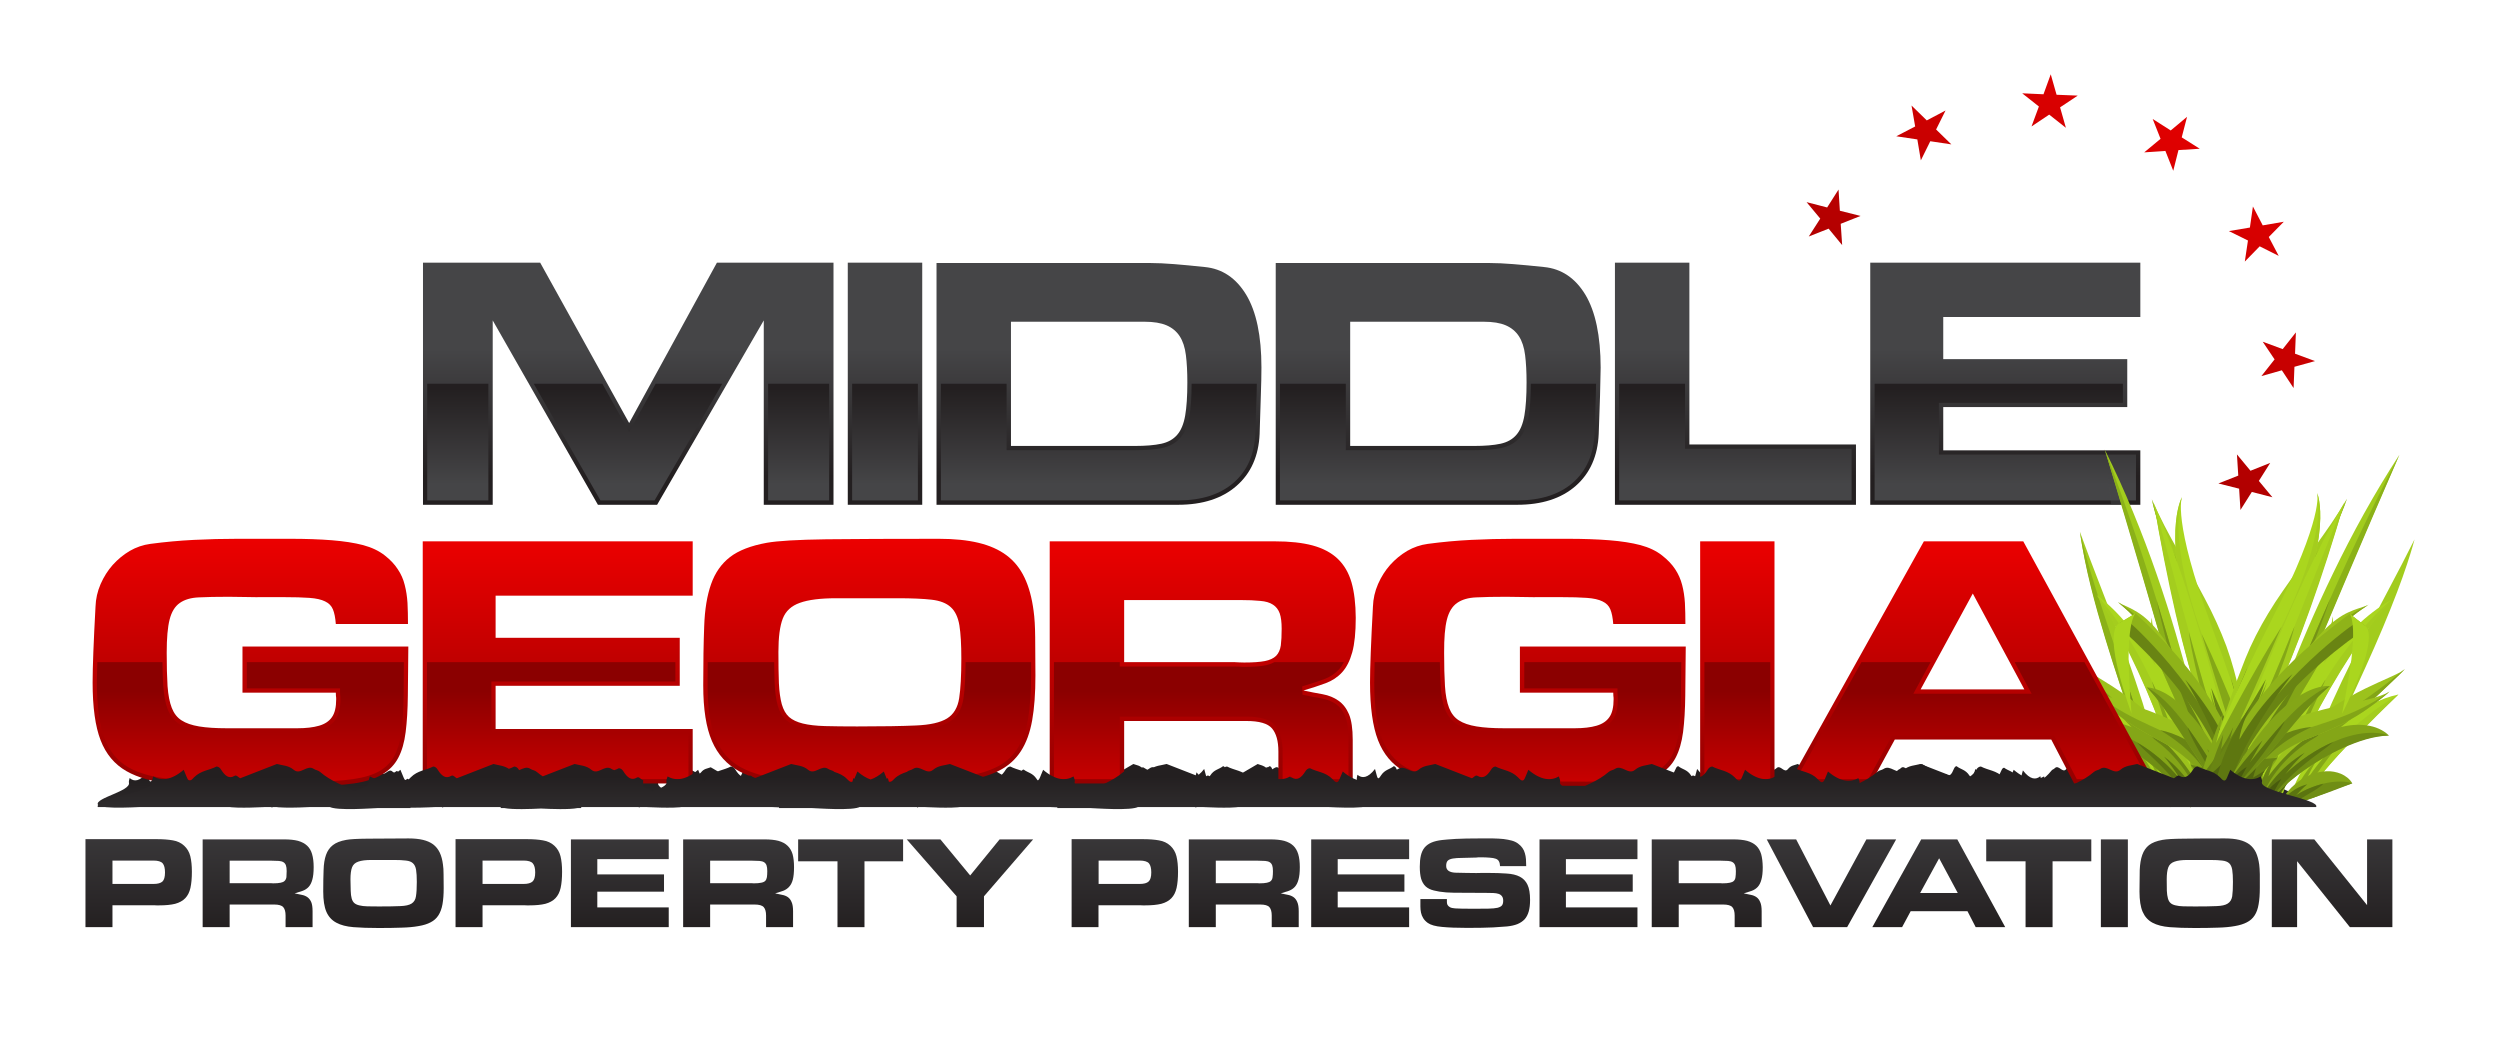 <svg xmlns="http://www.w3.org/2000/svg" viewBox="0 0.5 206.51 86.5" width="207" height="87"><defs><linearGradient id="g1" x2="1" gradientUnits="userSpaceOnUse" gradientTransform="matrix(0,7.421,-0.244,0,60.681,64.752)"><stop offset="0" stop-color="#231f20"></stop><stop offset="1" stop-color="#454547"></stop></linearGradient><linearGradient id="g2" x2="1" gradientUnits="userSpaceOnUse" gradientTransform="matrix(0,7.421,-0.244,0,137.743,64.48)"><stop offset="0" stop-color="#231f20"></stop><stop offset="1" stop-color="#454547"></stop></linearGradient><linearGradient id="g3" x2="1" gradientUnits="userSpaceOnUse" gradientTransform="matrix(0,-10.505,6.195,0,45.997,39.71)"><stop offset="0" stop-color="#231f20"></stop><stop offset="1" stop-color="#454547"></stop></linearGradient><linearGradient id="g4" x2="1" gradientUnits="userSpaceOnUse" gradientTransform="matrix(0,-10.505,34.178,0,40.573,39.71)"><stop offset="0" stop-color="#231f20"></stop><stop offset="1" stop-color="#454547"></stop></linearGradient><linearGradient id="g5" x2="1" gradientUnits="userSpaceOnUse" gradientTransform="matrix(0,-10.505,7.817,0,83.35,39.71)"><stop offset="0" stop-color="#231f20"></stop><stop offset="1" stop-color="#454547"></stop></linearGradient><linearGradient id="g6" x2="1" gradientUnits="userSpaceOnUse" gradientTransform="matrix(0,-10.505,7.817,0,111.368,39.71)"><stop offset="0" stop-color="#231f20"></stop><stop offset="1" stop-color="#454547"></stop></linearGradient><linearGradient id="g7" x2="1" gradientUnits="userSpaceOnUse" gradientTransform="matrix(0,-10.505,10.552,0,133.309,39.71)"><stop offset="0" stop-color="#231f20"></stop><stop offset="1" stop-color="#454547"></stop></linearGradient><linearGradient id="g8" x2="1" gradientUnits="userSpaceOnUse" gradientTransform="matrix(0,-10.505,9.417,0,156.68,39.71)"><stop offset="0" stop-color="#231f20"></stop><stop offset="1" stop-color="#454547"></stop></linearGradient><linearGradient id="g9" x2="1" gradientUnits="userSpaceOnUse" gradientTransform="matrix(0,7.906,-15.106,0,75.186,32.451)"><stop offset="0" stop-color="#231f20"></stop><stop offset="1" stop-color="#454547"></stop></linearGradient><linearGradient id="g10" x2="1" gradientUnits="userSpaceOnUse" gradientTransform="matrix(0,7.906,-4.899,0,54.861,32.451)"><stop offset="0" stop-color="#231f20"></stop><stop offset="1" stop-color="#454547"></stop></linearGradient><linearGradient id="g11" x2="1" gradientUnits="userSpaceOnUse" gradientTransform="matrix(0,7.906,-15.104,0,47.031,32.451)"><stop offset="0" stop-color="#231f20"></stop><stop offset="1" stop-color="#454547"></stop></linearGradient><linearGradient id="g12" x2="1" gradientUnits="userSpaceOnUse" gradientTransform="matrix(0,7.906,-14.023,0,81.66,32.451)"><stop offset="0" stop-color="#231f20"></stop><stop offset="1" stop-color="#454547"></stop></linearGradient><linearGradient id="g13" x2="1" gradientUnits="userSpaceOnUse" gradientTransform="matrix(0,7.906,-2.921,0,92.551,32.451)"><stop offset="0" stop-color="#231f20"></stop><stop offset="1" stop-color="#454547"></stop></linearGradient><linearGradient id="g14" x2="1" gradientUnits="userSpaceOnUse" gradientTransform="matrix(0,7.906,-2.921,0,120.569,32.451)"><stop offset="0" stop-color="#231f20"></stop><stop offset="1" stop-color="#454547"></stop></linearGradient><linearGradient id="g15" x2="1" gradientUnits="userSpaceOnUse" gradientTransform="matrix(0,7.906,-3.971,0,145.776,32.451)"><stop offset="0" stop-color="#231f20"></stop><stop offset="1" stop-color="#454547"></stop></linearGradient><linearGradient id="g16" x2="1" gradientUnits="userSpaceOnUse" gradientTransform="matrix(0,7.906,-3.53,0,167.798,32.451)"><stop offset="0" stop-color="#231f20"></stop><stop offset="1" stop-color="#454547"></stop></linearGradient><linearGradient id="g17" x2="1" gradientUnits="userSpaceOnUse" gradientTransform="matrix(0,7.906,-22.147,0,181.062,32.451)"><stop offset="0" stop-color="#231f20"></stop><stop offset="1" stop-color="#454547"></stop></linearGradient><linearGradient id="g18" x2="1" gradientUnits="userSpaceOnUse" gradientTransform="matrix(-38.479,66.183,-63.789,-37.087,184.612,-11.688)"><stop offset="0" stop-color="#ff0000"></stop><stop offset="1" stop-color="#8b0000"></stop></linearGradient><linearGradient id="g19" x2="1" gradientUnits="userSpaceOnUse" gradientTransform="matrix(-39.539,68.007,-66.023,-38.385,193.197,-5.533)"><stop offset="0" stop-color="#ff0000"></stop><stop offset="1" stop-color="#8b0000"></stop></linearGradient><linearGradient id="g20" x2="1" gradientUnits="userSpaceOnUse" gradientTransform="matrix(-39.578,68.075,-68.318,-39.72,202.735,-2.245)"><stop offset="0" stop-color="#ff0000"></stop><stop offset="1" stop-color="#8b0000"></stop></linearGradient><linearGradient id="g21" x2="1" gradientUnits="userSpaceOnUse" gradientTransform="matrix(-38.681,66.531,-69.027,-40.132,210.236,0)"><stop offset="0" stop-color="#ff0000"></stop><stop offset="1" stop-color="#8b0000"></stop></linearGradient><linearGradient id="g22" x2="1" gradientUnits="userSpaceOnUse" gradientTransform="matrix(-38.371,65.999,-67.982,-39.525,213.61,-1.836)"><stop offset="0" stop-color="#ff0000"></stop><stop offset="1" stop-color="#8b0000"></stop></linearGradient><linearGradient id="g23" x2="1" gradientUnits="userSpaceOnUse" gradientTransform="matrix(-38.372,66,-67.984,-39.526,178.498,-21.845)"><stop offset="0" stop-color="#ff0000"></stop><stop offset="1" stop-color="#8b0000"></stop></linearGradient><linearGradient id="g24" x2="1" gradientUnits="userSpaceOnUse" gradientTransform="matrix(-38.424,66.09,-65.855,-38.288,179.038,-17.123)"><stop offset="0" stop-color="#ff0000"></stop><stop offset="1" stop-color="#8b0000"></stop></linearGradient><linearGradient id="g25" x2="1" gradientUnits="userSpaceOnUse" gradientTransform="matrix(0,26.891,-21.049,0,28.683,40.382)"><stop offset="0" stop-color="#ff0000"></stop><stop offset="1" stop-color="#8b0000"></stop></linearGradient><linearGradient id="g26" x2="1" gradientUnits="userSpaceOnUse" gradientTransform="matrix(0,26.891,-24.108,0,55.035,40.382)"><stop offset="0" stop-color="#ff0000"></stop><stop offset="1" stop-color="#8b0000"></stop></linearGradient><linearGradient id="g27" x2="1" gradientUnits="userSpaceOnUse" gradientTransform="matrix(0,26.891,-20.014,0,79.408,40.382)"><stop offset="0" stop-color="#ff0000"></stop><stop offset="1" stop-color="#8b0000"></stop></linearGradient><linearGradient id="g28" x2="1" gradientUnits="userSpaceOnUse" gradientTransform="matrix(0,26.891,-21.276,0,107.259,40.382)"><stop offset="0" stop-color="#ff0000"></stop><stop offset="1" stop-color="#8b0000"></stop></linearGradient><linearGradient id="g29" x2="1" gradientUnits="userSpaceOnUse" gradientTransform="matrix(0,26.891,-21.049,0,134.201,40.382)"><stop offset="0" stop-color="#ff0000"></stop><stop offset="1" stop-color="#8b0000"></stop></linearGradient><linearGradient id="g30" x2="1" gradientUnits="userSpaceOnUse" gradientTransform="matrix(0,26.891,-87.492,0,176.042,40.382)"><stop offset="0" stop-color="#ff0000"></stop><stop offset="1" stop-color="#8b0000"></stop></linearGradient><linearGradient id="g31" x2="1" gradientUnits="userSpaceOnUse" gradientTransform="matrix(0,26.891,-17.759,0,169.51,40.382)"><stop offset="0" stop-color="#ff0000"></stop><stop offset="1" stop-color="#8b0000"></stop></linearGradient><linearGradient id="g32" x2="1" gradientUnits="userSpaceOnUse" gradientTransform="matrix(0,-14.192,5.523,0,18.764,71.647)"><stop offset="0" stop-color="#ff0000"></stop><stop offset="1" stop-color="#8b0000"></stop></linearGradient><linearGradient id="g33" x2="1" gradientUnits="userSpaceOnUse" gradientTransform="matrix(0,-14.192,6.347,0,43.911,71.647)"><stop offset="0" stop-color="#ff0000"></stop><stop offset="1" stop-color="#8b0000"></stop></linearGradient><linearGradient id="g34" x2="1" gradientUnits="userSpaceOnUse" gradientTransform="matrix(0,-14.192,5.241,0,69.988,71.647)"><stop offset="0" stop-color="#ff0000"></stop><stop offset="1" stop-color="#8b0000"></stop></linearGradient><linearGradient id="g35" x2="1" gradientUnits="userSpaceOnUse" gradientTransform="matrix(0,-14.192,5.635,0,97.31,71.647)"><stop offset="0" stop-color="#ff0000"></stop><stop offset="1" stop-color="#8b0000"></stop></linearGradient><linearGradient id="g36" x2="1" gradientUnits="userSpaceOnUse" gradientTransform="matrix(0,-14.192,5.523,0,124.282,71.647)"><stop offset="0" stop-color="#ff0000"></stop><stop offset="1" stop-color="#8b0000"></stop></linearGradient><linearGradient id="g37" x2="1" gradientUnits="userSpaceOnUse" gradientTransform="matrix(0,-14.192,25.212,0,134.929,71.647)"><stop offset="0" stop-color="#ff0000"></stop><stop offset="1" stop-color="#8b0000"></stop></linearGradient><linearGradient id="g38" x2="1" gradientUnits="userSpaceOnUse" gradientTransform="matrix(0,-14.192,4.714,0,161.306,71.647)"><stop offset="0" stop-color="#ff0000"></stop><stop offset="1" stop-color="#8b0000"></stop></linearGradient><linearGradient id="g39" x2="1" gradientUnits="userSpaceOnUse" gradientTransform="matrix(0,7.649,-0.149,0,99.742,64.511)"><stop offset="0" stop-color="#231f20"></stop><stop offset="1" stop-color="#454547"></stop></linearGradient><linearGradient id="g40" x2="1" gradientUnits="userSpaceOnUse" gradientTransform="matrix(0,-12.332,10.182,0,8.458,77.304)"><stop offset="0" stop-color="#231f20"></stop><stop offset="1" stop-color="#454547"></stop></linearGradient><linearGradient id="g41" x2="1" gradientUnits="userSpaceOnUse" gradientTransform="matrix(0,-12.332,9.757,0,18.457,77.304)"><stop offset="0" stop-color="#231f20"></stop><stop offset="1" stop-color="#454547"></stop></linearGradient><linearGradient id="g42" x2="1" gradientUnits="userSpaceOnUse" gradientTransform="matrix(0,-12.332,9.178,0,28.918,77.304)"><stop offset="0" stop-color="#231f20"></stop><stop offset="1" stop-color="#454547"></stop></linearGradient><linearGradient id="g43" x2="1" gradientUnits="userSpaceOnUse" gradientTransform="matrix(0,-12.332,10.182,0,39.034,77.304)"><stop offset="0" stop-color="#231f20"></stop><stop offset="1" stop-color="#454547"></stop></linearGradient><linearGradient id="g44" x2="1" gradientUnits="userSpaceOnUse" gradientTransform="matrix(0,-12.332,11.055,0,47.951,77.304)"><stop offset="0" stop-color="#231f20"></stop><stop offset="1" stop-color="#454547"></stop></linearGradient><linearGradient id="g45" x2="1" gradientUnits="userSpaceOnUse" gradientTransform="matrix(0,-12.332,9.757,0,58.143,77.304)"><stop offset="0" stop-color="#231f20"></stop><stop offset="1" stop-color="#454547"></stop></linearGradient><linearGradient id="g46" x2="1" gradientUnits="userSpaceOnUse" gradientTransform="matrix(0,-12.332,10.308,0,67.236,77.304)"><stop offset="0" stop-color="#231f20"></stop><stop offset="1" stop-color="#454547"></stop></linearGradient><linearGradient id="g47" x2="1" gradientUnits="userSpaceOnUse" gradientTransform="matrix(0,-12.332,8.559,0,77.604,77.304)"><stop offset="0" stop-color="#231f20"></stop><stop offset="1" stop-color="#454547"></stop></linearGradient><linearGradient id="g48" x2="1" gradientUnits="userSpaceOnUse" gradientTransform="matrix(0,-12.332,10.182,0,89.916,77.304)"><stop offset="0" stop-color="#231f20"></stop><stop offset="1" stop-color="#454547"></stop></linearGradient><linearGradient id="g49" x2="1" gradientUnits="userSpaceOnUse" gradientTransform="matrix(0,-12.332,9.757,0,99.915,77.304)"><stop offset="0" stop-color="#231f20"></stop><stop offset="1" stop-color="#454547"></stop></linearGradient><linearGradient id="g50" x2="1" gradientUnits="userSpaceOnUse" gradientTransform="matrix(0,-12.332,11.055,0,109.104,77.304)"><stop offset="0" stop-color="#231f20"></stop><stop offset="1" stop-color="#454547"></stop></linearGradient><linearGradient id="g51" x2="1" gradientUnits="userSpaceOnUse" gradientTransform="matrix(0,-12.332,10.006,0,118.834,77.304)"><stop offset="0" stop-color="#231f20"></stop><stop offset="1" stop-color="#454547"></stop></linearGradient><linearGradient id="g52" x2="1" gradientUnits="userSpaceOnUse" gradientTransform="matrix(0,-12.332,11.055,0,127.963,77.304)"><stop offset="0" stop-color="#231f20"></stop><stop offset="1" stop-color="#454547"></stop></linearGradient><linearGradient id="g53" x2="1" gradientUnits="userSpaceOnUse" gradientTransform="matrix(0,-12.332,9.757,0,138.155,77.304)"><stop offset="0" stop-color="#231f20"></stop><stop offset="1" stop-color="#454547"></stop></linearGradient><linearGradient id="g54" x2="1" gradientUnits="userSpaceOnUse" gradientTransform="matrix(0,-12.332,8.367,0,148.825,77.304)"><stop offset="0" stop-color="#231f20"></stop><stop offset="1" stop-color="#454547"></stop></linearGradient><linearGradient id="g55" x2="1" gradientUnits="userSpaceOnUse" gradientTransform="matrix(0,-12.332,8.144,0,157.755,77.304)"><stop offset="0" stop-color="#231f20"></stop><stop offset="1" stop-color="#454547"></stop></linearGradient><linearGradient id="g56" x2="1" gradientUnits="userSpaceOnUse" gradientTransform="matrix(0,-12.332,10.307,0,165.381,77.304)"><stop offset="0" stop-color="#231f20"></stop><stop offset="1" stop-color="#454547"></stop></linearGradient><linearGradient id="g57" x2="1" gradientUnits="userSpaceOnUse" gradientTransform="matrix(0,-12.332,40.123,0,162.86,77.304)"><stop offset="0" stop-color="#231f20"></stop><stop offset="1" stop-color="#454547"></stop></linearGradient><linearGradient id="g58" x2="1" gradientUnits="userSpaceOnUse" gradientTransform="matrix(0,-12.332,9.178,0,178.944,77.304)"><stop offset="0" stop-color="#231f20"></stop><stop offset="1" stop-color="#454547"></stop></linearGradient><linearGradient id="g59" x2="1" gradientUnits="userSpaceOnUse" gradientTransform="matrix(0,-12.332,8.979,0,189.999,77.304)"><stop offset="0" stop-color="#231f20"></stop><stop offset="1" stop-color="#454547"></stop></linearGradient></defs><style>		.s0 { fill: url(#g1) } 		.s1 { fill: url(#g2) } 		.s2 { fill: url(#g3) } 		.s3 { fill: url(#g4) } 		.s4 { fill: url(#g5) } 		.s5 { fill: url(#g6) } 		.s6 { fill: url(#g7) } 		.s7 { fill: url(#g8) } 		.s8 { fill: url(#g9) } 		.s9 { fill: url(#g10) } 		.s10 { fill: url(#g11) } 		.s11 { fill: url(#g12) } 		.s12 { fill: url(#g13) } 		.s13 { fill: url(#g14) } 		.s14 { fill: url(#g15) } 		.s15 { fill: url(#g16) } 		.s16 { opacity: .5;fill: url(#g17) } 		.s17 { fill: #a2cc1d } 		.s18 { fill: #8bb118 } 		.s19 { fill: #769316 } 		.s20 { fill: #5f7811 } 		.s21 { fill: #aad61e } 		.s22 { fill: #a4cd1e } 		.s23 { fill: #84a717 } 		.s24 { fill: #668012 } 		.s25 { fill: #9cc21c } 		.s26 { fill: #83a517 } 		.s27 { fill: #698513 } 		.s28 { fill: #51660f } 		.s29 { fill: #8fb319 } 		.s30 { fill: #698413 } 		.s31 { fill: #5e7710 } 		.s32 { fill: #84a617 } 		.s33 { fill: #6f8d14 } 		.s34 { fill: #5b7410 } 		.s35 { fill: #485b0d } 		.s36 { fill: url(#g18) } 		.s37 { fill: url(#g19) } 		.s38 { fill: url(#g20) } 		.s39 { fill: url(#g21) } 		.s40 { fill: url(#g22) } 		.s41 { fill: url(#g23) } 		.s42 { fill: url(#g24) } 		.s43 { fill: url(#g25) } 		.s44 { fill: url(#g26) } 		.s45 { fill: url(#g27) } 		.s46 { fill: url(#g28) } 		.s47 { fill: url(#g29) } 		.s48 { fill: url(#g30) } 		.s49 { fill: url(#g31) } 		.s50 { fill: url(#g32) } 		.s51 { fill: url(#g33) } 		.s52 { fill: url(#g34) } 		.s53 { fill: url(#g35) } 		.s54 { fill: url(#g36) } 		.s55 { fill: url(#g37) } 		.s56 { fill: url(#g38) } 		.s57 { fill: url(#g39) } 		.s58 { fill: url(#g40) } 		.s59 { fill: url(#g41) } 		.s60 { fill: url(#g42) } 		.s61 { fill: url(#g43) } 		.s62 { fill: url(#g44) } 		.s63 { fill: url(#g45) } 		.s64 { fill: url(#g46) } 		.s65 { fill: url(#g47) } 		.s66 { fill: url(#g48) } 		.s67 { fill: url(#g49) } 		.s68 { fill: url(#g50) } 		.s69 { fill: url(#g51) } 		.s70 { fill: url(#g52) } 		.s71 { fill: url(#g53) } 		.s72 { fill: url(#g54) } 		.s73 { fill: url(#g55) } 		.s74 { fill: url(#g56) } 		.s75 { fill: url(#g57) } 		.s76 { fill: url(#g58) } 		.s77 { fill: url(#g59) } 	</style><g id="Layer 1"><g id="&lt;Group&gt;"><path id="&lt;Path&gt;" fill-rule="evenodd" class="s0" d="m110.6 65c0.02-0.13-0.03-0.24-0.06-0.38-0.37 0.32-0.84 0.3-1.44-0.47q-0.08 0.26-0.15 0.54c-0.1 0.41-0.23 0.15-0.34-0.01-0.33-0.49-0.71-0.49-1.06-0.76q-0.13 0-0.22 0.21c-0.18 0.45-0.38 0.69-0.64 0.45-0.09-0.08-0.18 0.11-0.26 0.17l-1.74-1.02c-0.27 0.11-0.55 0.1-0.81 0.42-0.31 0.4-0.62-0.4-0.94-0.06-0.09 0.09-0.21 0.08-0.3 0.21-0.51 0.67-1.08 0.93-1.62 1.38-0.43-0.22-0.75-0.44-0.68-0.68 0.01-0.13-0.04-0.24-0.06-0.38-0.37 0.32-0.85 0.3-1.44-0.47q-0.08 0.26-0.15 0.54c-0.11 0.41-0.24 0.15-0.35-0.01-0.32-0.49-0.7-0.49-1.06-0.76q-0.13 0-0.21 0.21c-0.19 0.45-0.38 0.69-0.64 0.45-0.09-0.08-0.18 0.11-0.27 0.17l-1.74-1.02c-0.27 0.11-0.54 0.1-0.8 0.42-0.31 0.4-0.62-0.4-0.95-0.06-0.09 0.09-0.2 0.08-0.3 0.21-0.26 0.35-0.54 0.59-0.83 0.8 0.01-0.12-0.04-0.23-0.06-0.36-0.37 0.32-0.84 0.3-1.44-0.47q-0.08 0.26-0.15 0.54c-0.1 0.41-0.23 0.15-0.34-0.01-0.33-0.49-0.71-0.49-1.06-0.76q-0.13 0-0.22 0.22c-0.18 0.44-0.38 0.68-0.64 0.44q-0.03-0.03-0.06-0.02-0.01-0.03-0.02-0.06c-0.36 0.32-0.84 0.3-1.44-0.47q-0.08 0.26-0.15 0.54c-0.1 0.41-0.23 0.15-0.34-0.01-0.33-0.49-0.71-0.49-1.06-0.76q-0.13 0-0.22 0.21c-0.18 0.45-0.38 0.69-0.64 0.45-0.09-0.08-0.17 0.11-0.26 0.17l-1.74-1.02c-0.27 0.11-0.55 0.1-0.81 0.42-0.31 0.4-0.62-0.4-0.94-0.06-0.09 0.09-0.21 0.08-0.3 0.21-0.51 0.67-1.08 0.93-1.62 1.38-0.43-0.22-0.74-0.44-0.68-0.68 0.02-0.13-0.04-0.24-0.06-0.38-0.37 0.32-0.84 0.3-1.44-0.47q-0.08 0.26-0.15 0.54c-0.11 0.41-0.23 0.15-0.34-0.01-0.33-0.49-0.71-0.49-1.06-0.76q-0.13 0-0.22 0.21c-0.18 0.45-0.38 0.69-0.64 0.45-0.09-0.08-0.18 0.11-0.27 0.17l-1.73-1.02c-0.27 0.11-0.55 0.1-0.81 0.42-0.31 0.4-0.62-0.4-0.95-0.06-0.09 0.09-0.2 0.08-0.29 0.21-0.27 0.35-0.55 0.59-0.84 0.8 0.01-0.12-0.03-0.23-0.06-0.36-0.36 0.32-0.84 0.3-1.44-0.47q-0.08 0.26-0.15 0.54c-0.1 0.41-0.23 0.15-0.34-0.01-0.33-0.49-0.71-0.49-1.06-0.76q-0.13 0-0.22 0.22c-0.18 0.44-0.38 0.68-0.64 0.44q-0.03-0.03-0.06-0.02-0.01-0.03-0.01-0.06c-0.37 0.32-0.85 0.3-1.45-0.47q-0.07 0.26-0.15 0.54c-0.1 0.41-0.23 0.15-0.34-0.01-0.33-0.49-0.71-0.49-1.06-0.76q-0.13 0-0.22 0.21c-0.18 0.45-0.37 0.69-0.64 0.45-0.09-0.08-0.17 0.11-0.26 0.17l-1.74-1.02c-0.27 0.11-0.55 0.1-0.8 0.42-0.32 0.4-0.62-0.4-0.95-0.06-0.09 0.09-0.2 0.08-0.3 0.21-0.51 0.67-1.08 0.93-1.62 1.38-0.43-0.22-0.74-0.44-0.68-0.68 0.02-0.13-0.03-0.24-0.06-0.38-0.37 0.32-0.84 0.3-1.44-0.47q-0.08 0.26-0.15 0.54c-0.1 0.41-0.23 0.15-0.34-0.01-0.33-0.49-0.71-0.49-1.06-0.76q-0.13 0-0.22 0.21c-0.18 0.45-0.38 0.69-0.64 0.45-0.09-0.08-0.18 0.11-0.26 0.17l-1.74-1.02c-0.27 0.11-0.55 0.1-0.81 0.42-0.31 0.4-0.62-0.4-0.95-0.06-0.09 0.09-0.2 0.08-0.29 0.21q0 0-0.01 0c-0.2 0.1-0.4 0.22-0.59 0.5-0.07 0.12-0.16 0.28-0.25 0.21q-0.01-0.13-0.04-0.27-0.03 0.02-0.06 0.04-0.07-0.26-0.14-0.51-0.34 0.43-0.62 0.57-0.29-0.14-0.63-0.57-0.07 0.25-0.14 0.51-0.02-0.02-0.05-0.04-0.03 0.14-0.05 0.27c-0.08 0.07-0.17-0.09-0.25-0.21-0.18-0.28-0.38-0.4-0.59-0.5q0 0 0 0c-0.1-0.13-0.21-0.12-0.3-0.21-0.33-0.34-0.64 0.46-0.95 0.06-0.25-0.32-0.53-0.31-0.8-0.42l-1.74 1.02c-0.09-0.06-0.17-0.25-0.27-0.17-0.26 0.24-0.45 0-0.64-0.45q-0.08-0.21-0.21-0.21c-0.35 0.27-0.74 0.27-1.06 0.76-0.11 0.16-0.24 0.42-0.34 0.01q-0.08-0.28-0.16-0.54c-0.59 0.77-1.07 0.79-1.44 0.47-0.02 0.14-0.07 0.25-0.05 0.38 0.06 0.24-0.26 0.46-0.68 0.68q-0.22-0.17-0.43-0.32v-0.51l-0.03 0.02c-0.09-0.06-0.17-0.25-0.26-0.17-0.26 0.24-0.46 0-0.64-0.44q-0.09-0.22-0.22-0.22-0.1 0.08-0.21 0.13-0.07-0.03-0.13-0.08c-0.33-0.34-0.64 0.46-0.95 0.06-0.26-0.32-0.54-0.31-0.81-0.42l-1.5 0.88q-0.14-0.14-0.28-0.31c-0.1-0.13-0.21-0.12-0.3-0.21-0.19-0.2-0.36-0.03-0.54 0.09q-0.01-0.02-0.02-0.05-0.09-0.21-0.22-0.21-0.12 0.09-0.25 0.16c-0.23-0.24-0.48-0.25-0.72-0.35l-1.74 1.02c-0.09-0.06-0.18-0.25-0.27-0.17-0.26 0.24-0.46 0-0.64-0.45q-0.09-0.21-0.21-0.21c-0.36 0.27-0.74 0.27-1.07 0.76-0.1 0.16-0.23 0.42-0.34 0.01q-0.07-0.28-0.15-0.54c-0.6 0.77-1.07 0.79-1.44 0.47-0.02 0.14-0.08 0.25-0.06 0.38 0.06 0.24-0.25 0.46-0.68 0.68-0.54-0.45-1.11-0.71-1.62-1.38-0.09-0.13-0.21-0.12-0.3-0.21-0.32-0.34-0.63 0.46-0.94 0.06-0.26-0.32-0.54-0.31-0.81-0.42l-1.74 1.02c-0.09-0.06-0.17-0.25-0.26-0.17-0.26 0.24-0.46 0-0.64-0.45q-0.09-0.21-0.22-0.21c-0.35 0.27-0.73 0.27-1.06 0.76-0.11 0.16-0.24 0.42-0.34 0.01q-0.07-0.28-0.15-0.54c-0.6 0.77-1.08 0.79-1.44 0.47-0.03 0.14-0.08 0.25-0.06 0.38 0.18 0.7-2.79 1.26-2.57 1.81 0.24 0.45 3.8 0.17 4.09 0.17q3.28 0 6.57 0c0.92 0.18 3.11 0.03 3.6 0.01q0.06 0.01 0.11 0.06 0.07 0.01 0.09-0.07 0.02 0 0.04 0c0.99 0.19 3.46 0 3.69 0q0.46 0 0.93 0c0.5 0.38 3.76 0.12 4.03 0.12q1.34 0 2.68 0v-0.03c1 0.01 2.19-0.07 2.54-0.08q0.05 0.01 0.1 0.06 0.07 0.01 0.09-0.07 2.33 0 4.66 0 0.03 0.02 0.06 0.03v0.09q0.15 0 0.29 0c0.72 0.14 2.18 0.08 3.04 0.04 0.85 0.04 2.32 0.1 3.03-0.04q0.15 0 0.29 0v-0.09q0.04-0.01 0.06-0.03 2.33 0 4.66 0 0.03 0.08 0.09 0.07 0.05-0.05 0.11-0.06c0.49 0.02 2.69 0.17 3.6-0.01q3.29 0 6.58 0c0.1 0 0.61 0.04 1.24 0.06v0.06q1.34 0 2.68 0c0.27 0 3.53 0.26 4.03-0.12q2.33 0 4.66 0 0.02 0.08 0.09 0.07 0.05-0.05 0.11-0.06c0.49 0.02 2.68 0.17 3.6-0.01q3.29 0 6.57 0c0.1 0 0.62 0.04 1.25 0.06v0.06q1.34 0 2.68 0c0.27 0 3.53 0.26 4.03-0.12q2.33 0 4.66 0 0.02 0.08 0.09 0.07 0.05-0.05 0.1-0.06c0.5 0.02 2.69 0.17 3.61-0.01q3.29 0 6.57 0c0.29 0 3.85 0.28 4.09-0.17 0.22-0.55-2.75-1.11-2.57-1.81z"></path><path id="&lt;Path&gt;" fill-rule="evenodd" class="s1" d="m187.66 64.73c0.02-0.13-0.03-0.24-0.06-0.38-0.36 0.31-0.84 0.3-1.44-0.48q-0.08 0.27-0.15 0.55c-0.1 0.41-0.23 0.15-0.34-0.01-0.33-0.5-0.71-0.49-1.06-0.77q-0.13 0.01-0.22 0.22c-0.18 0.45-0.38 0.69-0.64 0.45-0.09-0.09-0.17 0.11-0.26 0.17l-1.74-1.02c-0.27 0.11-0.55 0.1-0.81 0.42-0.31 0.39-0.62-0.41-0.94-0.07-0.09 0.1-0.21 0.09-0.3 0.22-0.51 0.66-1.08 0.93-1.62 1.37-0.43-0.21-0.74-0.43-0.68-0.67 0.02-0.13-0.04-0.24-0.06-0.38-0.37 0.31-0.84 0.3-1.44-0.48q-0.08 0.27-0.15 0.55c-0.11 0.41-0.23 0.15-0.34-0.01-0.33-0.5-0.71-0.49-1.06-0.77q-0.13 0.01-0.22 0.22c-0.18 0.45-0.38 0.69-0.64 0.45-0.09-0.09-0.18 0.11-0.27 0.17l-1.73-1.02c-0.27 0.11-0.55 0.1-0.81 0.42-0.31 0.39-0.62-0.41-0.95-0.07-0.09 0.1-0.2 0.09-0.29 0.22-0.27 0.34-0.55 0.58-0.84 0.79 0.01-0.11-0.03-0.22-0.06-0.35-0.36 0.31-0.84 0.3-1.44-0.48q-0.08 0.27-0.15 0.55c-0.1 0.41-0.23 0.15-0.34-0.01-0.33-0.5-0.71-0.49-1.06-0.76q-0.13 0-0.22 0.21c-0.18 0.45-0.38 0.69-0.64 0.45q-0.03-0.03-0.06-0.02-0.01-0.03-0.01-0.06c-0.37 0.31-0.85 0.3-1.45-0.48q-0.07 0.27-0.15 0.55c-0.1 0.41-0.23 0.15-0.34-0.01-0.33-0.5-0.71-0.49-1.06-0.77q-0.13 0.01-0.22 0.22c-0.18 0.45-0.37 0.69-0.64 0.45-0.09-0.09-0.17 0.11-0.26 0.17l-1.74-1.02c-0.27 0.11-0.55 0.1-0.8 0.42-0.32 0.39-0.62-0.41-0.95-0.07-0.09 0.1-0.2 0.09-0.3 0.22-0.51 0.66-1.08 0.93-1.62 1.37-0.43-0.21-0.74-0.43-0.68-0.67 0.02-0.13-0.03-0.24-0.06-0.38-0.37 0.31-0.84 0.3-1.44-0.48q-0.08 0.27-0.15 0.55c-0.1 0.41-0.23 0.15-0.34-0.01-0.33-0.5-0.71-0.49-1.06-0.77q-0.13 0.01-0.22 0.22c-0.18 0.45-0.38 0.69-0.64 0.45-0.09-0.09-0.18 0.11-0.26 0.17l-1.74-1.02c-0.27 0.11-0.55 0.1-0.81 0.42-0.31 0.39-0.62-0.41-0.95-0.07-0.09 0.1-0.2 0.09-0.29 0.22-0.27 0.34-0.55 0.58-0.84 0.79 0.01-0.11-0.03-0.22-0.05-0.35-0.37 0.31-0.85 0.3-1.45-0.48q-0.07 0.27-0.15 0.55c-0.1 0.41-0.23 0.15-0.34-0.01-0.33-0.5-0.71-0.49-1.06-0.76q-0.13 0-0.22 0.21c-0.18 0.45-0.37 0.69-0.64 0.45q-0.03-0.03-0.06-0.02-0.01-0.03-0.01-0.06c-0.37 0.31-0.85 0.3-1.44-0.48q-0.08 0.27-0.15 0.55c-0.11 0.41-0.24 0.15-0.35-0.01-0.32-0.5-0.71-0.49-1.06-0.77q-0.13 0.01-0.21 0.22c-0.19 0.45-0.38 0.69-0.64 0.45-0.09-0.09-0.18 0.11-0.27 0.17l-1.74-1.02c-0.27 0.11-0.54 0.1-0.8 0.42-0.31 0.39-0.62-0.41-0.95-0.07-0.09 0.1-0.2 0.09-0.3 0.22-0.51 0.66-1.08 0.93-1.62 1.37-0.43-0.21-0.74-0.43-0.68-0.67 0.02-0.13-0.03-0.24-0.06-0.38-0.36 0.31-0.84 0.3-1.44-0.48q-0.08 0.27-0.15 0.55c-0.1 0.41-0.23 0.15-0.34-0.01-0.33-0.5-0.71-0.49-1.06-0.77q-0.13 0.01-0.22 0.22c-0.18 0.45-0.38 0.69-0.64 0.45-0.09-0.09-0.17 0.11-0.26 0.17l-1.74-1.02c-0.27 0.11-0.55 0.1-0.81 0.42-0.31 0.39-0.62-0.41-0.94-0.07-0.09 0.1-0.21 0.09-0.3 0.22q0 0-0.01 0c-0.2 0.1-0.4 0.22-0.58 0.5-0.08 0.12-0.17 0.28-0.25 0.21q-0.02-0.13-0.05-0.27-0.03 0.02-0.06 0.04-0.06-0.26-0.14-0.52-0.33 0.43-0.62 0.58-0.29-0.15-0.62-0.58-0.08 0.26-0.15 0.52-0.02-0.02-0.05-0.04-0.03 0.14-0.05 0.27c-0.08 0.07-0.17-0.09-0.25-0.21-0.18-0.28-0.38-0.4-0.59-0.5q0 0 0 0c-0.1-0.13-0.21-0.12-0.3-0.22-0.33-0.34-0.63 0.46-0.95 0.07-0.25-0.32-0.53-0.31-0.8-0.42l-1.74 1.02c-0.09-0.06-0.17-0.26-0.26-0.17-0.27 0.24-0.46 0-0.64-0.45q-0.09-0.21-0.22-0.22c-0.35 0.28-0.73 0.27-1.06 0.77-0.11 0.16-0.24 0.42-0.34 0.01q-0.08-0.28-0.15-0.55c-0.6 0.78-1.08 0.79-1.45 0.48-0.02 0.14-0.07 0.25-0.05 0.38 0.06 0.24-0.26 0.46-0.68 0.67q-0.21-0.17-0.43-0.31v-0.51l-0.02 0.02c-0.09-0.06-0.18-0.26-0.27-0.17-0.26 0.24-0.46 0-0.64-0.45q-0.09-0.21-0.22-0.21-0.1 0.07-0.21 0.13-0.07-0.03-0.13-0.09c-0.33-0.34-0.64 0.46-0.95 0.07-0.26-0.32-0.53-0.31-0.8-0.42l-1.51 0.88q-0.14-0.14-0.28-0.31c-0.1-0.13-0.21-0.12-0.3-0.22-0.18-0.19-0.36-0.02-0.54 0.09q-0.01-0.02-0.02-0.04-0.08-0.21-0.21-0.22-0.13 0.1-0.26 0.16c-0.23-0.23-0.48-0.24-0.72-0.34l-1.74 1.02c-0.09-0.06-0.18-0.26-0.27-0.17-0.26 0.24-0.45 0-0.64-0.45q-0.08-0.21-0.21-0.22c-0.35 0.28-0.74 0.27-1.06 0.77-0.11 0.16-0.24 0.42-0.35 0.01q-0.07-0.28-0.15-0.55c-0.59 0.78-1.07 0.79-1.44 0.48-0.02 0.14-0.07 0.25-0.05 0.38 0.06 0.24-0.26 0.46-0.69 0.67-0.54-0.44-1.11-0.71-1.62-1.37-0.09-0.13-0.2-0.12-0.29-0.22-0.33-0.34-0.64 0.46-0.95 0.07-0.26-0.32-0.54-0.31-0.81-0.42l-1.74 1.02c-0.08-0.06-0.17-0.26-0.26-0.17-0.26 0.24-0.46 0-0.64-0.45q-0.09-0.21-0.22-0.22c-0.35 0.28-0.73 0.27-1.06 0.77-0.11 0.16-0.23 0.42-0.34 0.01q-0.07-0.28-0.15-0.55c-0.6 0.78-1.07 0.79-1.44 0.48-0.03 0.14-0.08 0.25-0.06 0.38 0.18 0.69-2.79 1.25-2.57 1.81 0.24 0.45 3.81 0.17 4.09 0.17q3.28 0 6.57 0c0.92 0.18 3.11 0.03 3.61 0q0.05 0.02 0.1 0.07 0.07 0.01 0.09-0.07 0.02 0 0.04 0c0.99 0.19 3.46 0 3.69 0q0.47 0 0.93 0c0.5 0.38 3.76 0.12 4.03 0.12q1.34 0 2.68 0v-0.04c1 0.02 2.19-0.06 2.54-0.08q0.05 0.02 0.1 0.07 0.07 0.01 0.1-0.07 2.33 0 4.65 0 0.03 0.02 0.06 0.03v0.09q0.15 0 0.29 0c0.72 0.14 2.18 0.08 3.04 0.03 0.86 0.05 2.32 0.11 3.03-0.03q0.15 0 0.3 0v-0.09q0.03-0.01 0.05-0.03 2.33 0 4.66 0 0.03 0.08 0.09 0.07 0.06-0.05 0.11-0.07c0.5 0.03 2.69 0.18 3.6 0q3.29 0 6.58 0c0.1 0 0.61 0.04 1.24 0.06v0.06q1.34 0 2.69 0c0.27 0 3.53 0.26 4.02-0.12q2.33 0 4.66 0 0.03 0.08 0.09 0.07 0.05-0.05 0.11-0.07c0.49 0.03 2.69 0.18 3.6 0q3.29 0 6.58 0c0.1 0 0.61 0.04 1.24 0.06v0.06q1.34 0 2.68 0c0.27 0 3.53 0.26 4.03-0.12q2.33 0 4.66 0 0.02 0.08 0.09 0.07 0.05-0.05 0.11-0.07c0.49 0.03 2.68 0.18 3.6 0q3.29 0 6.57 0c0.29 0 3.85 0.28 4.09-0.17 0.22-0.56-2.75-1.12-2.57-1.81z"></path><g id="&lt;Group&gt;"><path id="&lt;Compound Path&gt;" class="s2" d="m68.85 22.05v20h-5.76v-15.23l-8.81 15.23h-4.89l-8.69-15.23v15.23h-5.76v-20h9.68l7.35 13.25 7.25-13.25z"></path><path id="&lt;Compound Path&gt;" class="s3" d="m76.18 22.05v20h-6.15v-20z"></path><path id="&lt;Compound Path&gt;" class="s4" d="m77.36 42.05v-19.97h17.69q0.81 0 1.94 0.09 1.12 0.09 2.53 0.24 2.16 0.21 3.42 2.29 1.26 2.09 1.26 6.01 0 0.93-0.05 2.31-0.04 1.38-0.1 3.18-0.12 2.73-1.91 4.29-1.78 1.56-4.84 1.56zm6.15-4.86h10.25q1.32 0 2.16-0.18 0.84-0.18 1.32-0.74 0.48-0.55 0.66-1.59 0.18-1.03 0.18-2.74 0-1.29-0.12-2.25-0.12-0.96-0.51-1.56-0.39-0.6-1.08-0.9-0.69-0.3-1.83-0.3h-11.03z"></path><path id="&lt;Compound Path&gt;" class="s5" d="m105.38 42.05v-19.97h17.69q0.81 0 1.93 0.09 1.13 0.09 2.54 0.24 2.16 0.21 3.42 2.29 1.25 2.09 1.26 6.01-0.01 0.93-0.05 2.31-0.05 1.38-0.11 3.18-0.12 2.73-1.9 4.29-1.78 1.56-4.84 1.56zm6.15-4.86h10.25q1.32 0 2.16-0.18 0.84-0.18 1.32-0.74 0.48-0.55 0.66-1.59 0.18-1.03 0.18-2.74 0-1.29-0.12-2.25-0.12-0.96-0.51-1.56-0.39-0.6-1.08-0.9-0.69-0.3-1.83-0.3h-11.03z"></path><path id="&lt;Compound Path&gt;" class="s6" d="m139.55 22.05v15.02h13.76v4.98h-19.91v-20z"></path><path id="&lt;Compound Path&gt;" class="s7" d="m154.49 42.05v-20h22.31v4.49h-16.28v3.48h15.2v3.96h-15.2v3.57h16.28v4.5z"></path></g><g id="&lt;Group&gt;"><path id="&lt;Path&gt;" class="s8" d="m68.49 41.69v-9.64h-5.04v9.64z"></path><path id="&lt;Path&gt;" class="s9" d="m54.07 41.69l5.59-9.64h-5.5l-2.19 3.99-2.21-3.99h-5.67l5.51 9.64z"></path><path id="&lt;Path&gt;" class="s10" d="m40.34 41.69v-9.64h-5.05v9.64z"></path><path id="&lt;Path&gt;" class="s11" d="m75.82 41.69v-9.64h-5.43v9.64z"></path><path id="&lt;Path&gt;" class="s12" d="m97.3 41.69q2.92 0 4.61-1.47 1.67-1.46 1.78-4.03l0.11-3.18q0.01-0.51 0.02-0.96h-5.39q0 1.66-0.18 2.7-0.2 1.13-0.74 1.75-0.55 0.65-1.51 0.86-0.89 0.18-2.24 0.18h-10.61v-5.49h-5.43v9.64z"></path><path id="&lt;Path&gt;" class="s13" d="m125.32 41.69q2.92 0 4.61-1.47 1.66-1.46 1.78-4.03l0.11-3.18q0.01-0.51 0.02-0.96h-5.39q0 1.66-0.18 2.7-0.2 1.13-0.74 1.76-0.56 0.64-1.52 0.85-0.88 0.18-2.23 0.18h-10.61v-5.49h-5.44v9.64z"></path><path id="&lt;Path&gt;" class="s14" d="m152.95 41.69v-4.27h-13.76v-5.37h-5.44v9.64z"></path><path id="&lt;Path&gt;" class="s15" d="m176.44 41.69v-3.79h-16.28v-4.27h15.2v-1.58h-20.51v9.64z"></path><path id="&lt;Path&gt;" class="s16" d="m173.86 37.49l0.52 4.56h1.11z"></path></g><g id="&lt;Group&gt;"><g id="&lt;Group&gt;"><g id="&lt;Group&gt;"><path id="&lt;Path&gt;" class="s17" d="m178.79 65.55c-0.21-1.34-0.63-3.23-1.28-5.43-0.64-2.21-1.5-4.73-2.5-7.4-0.99-2.68-2.13-5.48-3.2-8.43 0 0 0.1 0.77 0.37 2.1 0.27 1.33 0.73 3.21 1.37 5.42 0.64 2.21 1.46 4.75 2.35 7.43q0.67 2.02 1.34 4.13"></path><path id="&lt;Path&gt;" class="s18" d="m177.93 65.66c-0.34-1.26-0.9-3.05-1.62-5.19-0.72-2.14-1.58-4.64-2.41-7.38-0.83-2.74-1.65-5.72-2.09-8.8 0.47 2 1.06 3.95 1.69 5.89q0.94 2.89 1.93 5.77 0.99 2.87 1.88 5.78"></path><path id="&lt;Path&gt;" class="s19" d="m178.53 64.92c-0.37-1.63-1.01-3.75-1.77-5.82q0.54 2.05 0.99 4.11c-0.83-2.94-1.84-5.82-2.81-8.71 0 0 0.08 0.58 0.63 2.49 0.28 0.96 0.67 2.25 1.19 3.99q0.39 1.29 0.84 2.95"></path></g><path id="&lt;Path&gt;" class="s20" d="m178.65 66.16c-0.22-0.8-0.52-1.68-0.69-2.07"></path></g><g id="&lt;Group&gt;"><g id="&lt;Group&gt;"><path id="&lt;Path&gt;" class="s17" d="m182.96 66.32c-0.01 0.01-0.6-3.71-2.01-9.22-0.71-2.75-1.63-5.95-2.8-9.31-1.17-3.37-2.6-6.91-4.29-10.3 0 0 1.15 3.64 2.74 9.08 0.8 2.72 1.71 5.89 2.68 9.28 0.97 3.38 2 6.99 3.1 10.57z"></path><path id="&lt;Path&gt;" class="s18" d="m173.86 37.49c3.6 9.37 6.39 19.1 8.83 28.88l-0.31 0.05c-0.01 0-1.09-3.6-2.65-9.02-1.57-5.42-3.67-12.62-5.87-19.91z"></path><path id="&lt;Path&gt;" class="s19" d="m182.96 66.32c0 0.01-1.15-5.3-2.8-10.55q0.58 2.57 1.13 5.13-1.46-5.5-3.13-10.94c0 0 0.12 0.71 0.73 3.11l3.49 13.35z"></path></g><path id="&lt;Path&gt;" class="s20" d="m182.96 66.32c0 0-1.02-3.36-1.41-4.33q0.42 2.21 0.83 4.43z"></path></g><g id="&lt;Group&gt;"><g id="&lt;Group&gt;"><path id="&lt;Path&gt;" class="s17" d="m186.63 65.13l-0.41-2.1c-0.28-1.33-0.66-3.25-1.22-5.55q-0.22-0.87-0.47-1.79-0.26-0.96-0.62-1.96-0.74-1.98-1.79-3.94c-1.37-2.63-3.05-5.17-4.37-8.19 0 0 0.16 0.81 0.61 2.17 0.44 1.37 1.23 3.24 2.21 5.37 0.49 1.07 1.01 2.22 1.5 3.43q0.38 0.91 0.71 1.88c0.23 0.65 0.42 1.29 0.62 2.01 0.8 2.81 1.61 5.85 2.66 8.79z"></path><path id="&lt;Path&gt;" class="s18" d="m177.75 41.6c0.64 2.07 1.56 3.99 2.49 5.86 0.93 1.87 1.89 3.71 2.67 5.64q0.59 1.46 1 2.98 0.43 1.51 0.83 3.04c0.54 2.03 1.05 4.06 1.63 6.07l-0.31 0.06c0 0-0.27-0.73-0.68-2.04-0.42-1.31-0.97-3.2-1.61-5.46l-0.51-1.75q-0.25-0.89-0.58-1.8-0.67-1.83-1.58-3.81c-0.6-1.33-1.25-2.71-1.85-4.17-0.6-1.46-1.16-3.01-1.5-4.62z"></path><path id="&lt;Path&gt;" class="s19" d="m186.63 65.13l-0.69-2.72c-0.42-1.64-0.97-3.84-1.66-6.03q0.45 2.14 0.87 4.28c-0.82-3.04-1.51-6.16-2.86-9 0 0 0.04 0.15 0.17 0.53 0.12 0.39 0.34 1.01 0.64 1.98q0.24 0.73 0.5 1.74l0.61 2.4c0.46 1.81 1.02 4.11 1.85 6.94z"></path></g><path id="&lt;Path&gt;" class="s20" d="m186.63 65.13c0 0.01-0.94-2.75-1.27-3.56q0.33 1.84 0.7 3.68z"></path></g><g id="&lt;Group&gt;"><path id="&lt;Path&gt;" class="s21" d="m182.02 64.94q0.26 1.06 0.37 1.63l-1.35 0.43q-0.16-0.45-0.44-1.28c-0.44-1.29-1.05-3.32-2.01-6.09-0.96-2.77-1.04-4.58-1.01-5.96 0.04-1.35 0.17-2.3 0.18-2.29-0.01-0.01-0.01 0.51 0.27 1.59 0.28 1.09 0.79 2.73 1.92 5.5 1.13 2.78 1.7 4.99 2.07 6.47z"></path><path id="&lt;Path&gt;" class="s22" d="m177.85 54.13q0.15 1.27 0.5 2.57c0.47 1.72 1.18 3.49 1.85 4.86 0.68 1.39 1.08 2.85 1.33 3.95q0.16 0.76 0.25 1.25l-0.74 0.24q-0.16-0.45-0.44-1.28c-0.44-1.29-1.05-3.32-2.01-6.09-0.96-2.77-1.04-4.58-1.01-5.96 0.04-1.35 0.17-2.3 0.18-2.29q0-0.01 0 0.11c-0.02 0.94 0 1.78 0.09 2.64z"></path><path id="&lt;Path&gt;" class="s23" d="m180.93 67.03c-0.21-0.48-0.46-1.16-0.68-1.82-0.34-1.05-0.62-2.03-0.62-2.03 0.41 0.49 0.9 0.91 0.9 0.91-0.09-0.27-0.43-1.55-0.77-2.76-0.33-1.21-0.66-2.33-0.66-2.33 0.82 1.39 1.53 3 2.04 4.25 0.51 1.26 0.83 2.14 0.83 2.14-0.01-0.36 0.07-1.68 0.07-1.68 0.27 1.32 0.38 2.26 0.43 2.83z"></path><path id="&lt;Path&gt;" class="s24" d="m182.08 66.67l-1.17 0.37c-0.5-0.96-0.76-2.14-0.76-2.14 0.13 0.41 0.89 1.24 0.89 1.24-0.07-0.4-0.1-1.65-0.1-1.65 0.19 0.69 0.58 1.37 0.93 1.88q0.11 0.16 0.21 0.3z"></path></g><g id="&lt;Group&gt;"><path id="&lt;Path&gt;" class="s21" d="m182.68 52.06c2.59 6.96 3.81 11.5 4.2 13.08l-1.32 0.42c-0.47-1.35-1.77-5.05-4.11-11.95-3.06-8.99-1.21-12.19-1.21-12.19 0 0-0.82 1.87 2.44 10.64z"></path><path id="&lt;Path&gt;" class="s22" d="m183.51 56.83c1.53 3.47 2.44 7.11 2.75 8.51l-0.7 0.22c-0.47-1.35-1.77-5.05-4.11-11.95-3.06-8.99-1.21-12.19-1.21-12.19q0 0-0.03 0.12c-1.08 3.86 1.36 10.92 3.3 15.29z"></path><path id="&lt;Path&gt;" class="s23" d="m185.48 65.59c-0.77-1.73-2.25-6.32-2.25-6.32 0.53 0.79 1.13 1.48 1.13 1.48-0.3-0.84-2.49-8.03-2.49-8.03 2.2 4.57 4.25 10.18 4.25 10.18-0.09-0.57-0.27-2.6-0.27-2.6 0.65 2.42 0.95 4.01 1.09 4.83z"></path><path id="&lt;Path&gt;" class="s24" d="m185.47 65.59c-0.76-1.54-1.34-3.62-1.34-3.62 0.22 0.64 1.17 1.97 1.17 1.97-0.15-0.6-0.43-2.53-0.43-2.53 0.47 1.48 1.32 3 1.81 3.8z"></path></g><g id="&lt;Group&gt;"><g id="&lt;Group&gt;"><path id="&lt;Path&gt;" class="s21" d="m178.57 60.55c-0.77-2.16-1.61-4.12-2.4-5.76-1.58-3.31-2.98-5.28-2.97-5.28 0.92 0.68 1.79 1.55 2.57 2.49q1.17 1.43 2.08 3.01c1.22 2.08 2.07 4.24 2.59 6.15 0.52 1.92 0.71 3.58 0.73 4.73"></path><path id="&lt;Path&gt;" class="s22" d="m180.07 65.83c-0.2-1.06-0.57-2.55-1.16-4.29-0.58-1.73-1.37-3.72-2.33-5.78-0.96-2.06-2.07-4.22-3.38-6.25 1.03 1.14 1.96 2.47 2.81 3.86q1.27 2.11 2.28 4.42 1.01 2.31 1.68 4.77"></path><path id="&lt;Path&gt;" class="s23" d="m179.97 64.4q-0.27-1.39-0.57-2.46c-0.4-1.44-0.75-2.49-1-3.27-0.53-1.55-0.64-2.02-0.63-2.03 1.07 2.27 1.96 4.68 2.51 7.18q-0.22-1.75-0.65-3.49c0.71 1.73 1.16 3.58 1.33 5"></path></g><path id="&lt;Path&gt;" class="s24" d="m180.39 64.57c0.15 0.34 0.36 1.1 0.5 1.8"></path></g><g id="&lt;Group&gt;"><g id="&lt;Group&gt;"><path id="&lt;Path&gt;" class="s21" d="m183.36 58.44c1.08 4 1.84 6.8 1.99 7.37l-0.73 0.23c-1.31-2.78-2.35-5.72-3.18-8.51-0.84-2.84-1.48-5.53-1.98-7.83-1-4.62-1.53-7.72-1.53-7.73 1.3 2.93 2.35 5.95 3.22 8.77 0.88 2.82 1.6 5.45 2.21 7.7z"></path><path id="&lt;Path&gt;" class="s22" d="m185.01 65.91l-0.39 0.13c-0.28-0.6-1.51-3.25-2.78-7.21-0.73-2.26-1.46-4.92-2.13-7.8-0.66-2.87-1.26-5.95-1.78-9.06 2.29 7.97 4.12 16.19 7.08 23.94z"></path><path id="&lt;Path&gt;" class="s23" d="m182.53 57.39l2.81 8.42-0.71 0.22c-1.05-2.68-1.75-4.9-2.27-6.68-0.52-1.81-0.85-3.17-1.07-4.18-0.45-2.01-0.47-2.6-0.47-2.6 0.83 3.04 1.69 6.08 2.68 9.06q-0.52-2.11-0.97-4.24z"></path></g><path id="&lt;Path&gt;" class="s24" d="m184.65 66.03q-0.48-1.75-0.89-3.51c0.21 0.39 0.61 1.24 0.96 2l0.6 1.29z"></path></g><g id="&lt;Group&gt;"><g id="&lt;Group&gt;"><path id="&lt;Path&gt;" class="s21" d="m177.88 65.68q-0.58-1.06-1.22-2c-0.84-1.26-1.69-2.39-2.44-3.35-1.5-1.93-2.59-3.16-2.58-3.17 1.46 0.5 2.85 1.48 4 2.59 1.15 1.11 2.08 2.39 2.74 3.64 0.66 1.24 1.01 2.45 1.14 3.32"></path><path id="&lt;Path&gt;" class="s22" d="m178.46 66.88c-0.28-0.69-0.75-1.6-1.41-2.62-0.66-1.02-1.5-2.15-2.43-3.35-0.93-1.19-1.94-2.47-2.98-3.75 0.81 0.61 1.61 1.33 2.37 2.09q1.15 1.15 2.2 2.48c0.68 0.88 1.33 1.83 1.88 2.87"></path><path id="&lt;Path&gt;" class="s23" d="m178.25 65.91q-0.37-0.89-0.74-1.55c-0.47-0.89-0.86-1.52-1.14-2-0.57-0.96-0.7-1.28-0.69-1.29 1.06 1.29 2.07 2.7 2.8 4.34q-0.36-1.2-0.89-2.33c0.77 1.01 1.38 2.23 1.68 3.25"></path></g><path id="&lt;Path&gt;" class="s24" d="m178.66 65.91c0.16 0.21 0.44 0.71 0.63 1.2"></path></g><g id="&lt;Group&gt;"><path id="&lt;Path&gt;" class="s25" d="m180.27 65.8q-0.44-0.85-1.29-2.08c-0.58-0.81-1.32-1.75-2.27-2.68-0.95-0.93-1.68-1.69-2.3-2.37q-0.9-1.02-1.56-1.82-0.68-0.8-1.09-1.31c-0.26-0.32-0.4-0.53-0.4-0.53 0 0 0.08 0.1 0.28 0.26q0.3 0.23 0.98 0.63c0.45 0.27 1.04 0.61 1.8 1.1 0.75 0.49 1.67 1.13 2.8 2.06 1.13 0.94 2.02 1.98 2.71 2.94 0.69 0.96 1.19 1.87 1.53 2.63 0.57 1.24 0.75 2.08 0.8 2.33"></path><path id="&lt;Path&gt;" class="s26" d="m180.27 65.8q-0.44-0.85-1.29-2.08c-0.58-0.81-1.32-1.75-2.27-2.68-0.95-0.93-1.68-1.69-2.3-2.37q-0.9-1.02-1.56-1.82-0.68-0.8-1.09-1.31c-0.26-0.32-0.4-0.53-0.4-0.53q0 0 0.08 0.08c1.29 1.36 2.45 2.41 3.69 3.53 1.24 1.11 2.57 2.29 3.65 3.28 1.09 1 1.9 2.37 2.33 3.46"></path><path id="&lt;Path&gt;" class="s27" d="m179.86 65.42c-0.5-0.88-1.04-1.67-1.04-1.67 0.5 0.26 1.05 0.49 1.05 0.49-0.15-0.23-0.81-1.36-1.55-2.33-0.72-0.98-1.5-1.78-1.5-1.78 1.26 0.72 2.51 1.94 3.36 3.02 0.86 1.07 1.33 1.98 1.33 1.98l-0.2-1.07c-0.08-0.42-0.17-0.78-0.17-0.78 0.59 1.2 0.87 2.16 1.01 2.8q0.12 0.68 0.12 0.88"></path><path id="&lt;Path&gt;" class="s28" d="m180.13 66c-0.24-0.47-0.42-0.84-0.42-0.84 0.1 0.17 0.36 0.39 0.6 0.58l0.43 0.36c-0.05-0.19-0.14-0.59-0.22-0.94l-0.17-0.67c0.34 0.62 0.82 1.21 1.22 1.7l0.65 0.78"></path></g><g id="&lt;Group&gt;"><path id="&lt;Path&gt;" class="s25" d="m184.1 66.38l-1.27 0.4q-0.11-0.32-0.71-2.11-0.37-1.12-0.98-2.84c-0.41-1.15-0.92-2.51-1.61-4.01-0.69-1.49-1.17-2.66-1.58-3.6-0.41-0.94-0.75-1.69-1.19-2.31-0.44-0.62-0.94-1.06-1.28-1.36q-0.53-0.45-0.53-0.47-0.02 0.01 0.37 0.21c0.25 0.12 0.68 0.28 1.24 0.63 0.57 0.35 1.22 0.93 1.89 1.81 0.68 0.88 1.4 2.06 2.23 3.6 0.83 1.55 1.4 3 1.85 4.26q0.65 1.91 0.98 3.22c0.37 1.44 0.54 2.31 0.59 2.57z"></path><path id="&lt;Path&gt;" class="s26" d="m183.47 66.58l-0.64 0.2q-0.11-0.32-0.71-2.11-0.37-1.12-0.98-2.84c-0.41-1.15-0.92-2.51-1.61-4.01-0.69-1.49-1.17-2.66-1.58-3.6-0.41-0.94-0.75-1.69-1.19-2.31-0.44-0.62-0.94-1.06-1.28-1.36q-0.53-0.45-0.53-0.47 0 0.01 0.1 0.07 0.64 0.41 1.21 0.9 0.56 0.5 0.98 1.08c0.56 0.77 1 1.6 1.46 2.48 0.91 1.77 1.86 3.74 2.69 5.29 0.83 1.57 1.34 3.28 1.65 4.56 0.26 1.1 0.4 1.9 0.43 2.12z"></path><path id="&lt;Path&gt;" class="s27" d="m184.11 66.37l-1.3 0.42c-0.26-0.39-0.69-1.59-1.07-2.71l-0.77-2.31c0.46 0.55 0.98 1.03 0.98 1.03-0.11-0.3-0.55-1.78-1.02-3.14-0.47-1.37-1-2.61-1-2.61 1.05 1.47 1.95 3.34 2.57 4.78 0.62 1.46 0.98 2.51 0.99 2.5-0.03-0.41-0.04-1.96-0.05-1.97 0.34 1.4 0.5 2.42 0.58 3.1q0.09 0.71 0.09 0.91z"></path><path id="&lt;Path&gt;" class="s28" d="m182.82 66.78c-0.75-1.18-1.19-3.05-1.2-3.05 0.16 0.46 0.96 1.43 0.96 1.43-0.08-0.45-0.19-1.89-0.19-1.89 0.41 1.38 1.42 2.79 1.67 3.12z"></path></g><g id="&lt;Group&gt;"><path id="&lt;Path&gt;" class="s27" d="m185.09 66.06c-0.28-0.4-0.73-1.31-1.1-2.2-0.45-1.08-0.81-2.14-0.81-2.14 0.45 0.51 0.98 0.92 0.98 0.92-0.12-0.28-0.57-1.62-0.91-2.91-0.35-1.3-0.6-2.54-0.59-2.54 0.7 1.6 1.45 3.26 2.04 4.52l1 2.14c-0.06-0.38-0.09-1.75-0.08-1.75 0.6 2.18 0.8 3.36 0.82 3.54z"></path><path id="&lt;Path&gt;" class="s28" d="m185.1 66.06c-0.74-0.94-1.25-2.52-1.24-2.52 0.17 0.44 1.02 1.21 1.02 1.21-0.12-0.4-0.29-1.72-0.28-1.72 0.25 0.7 0.71 1.37 1.11 1.85 0.34 0.42 0.64 0.69 0.71 0.76z"></path></g><g id="&lt;Group&gt;"><path id="&lt;Path&gt;" class="s25" d="m184.14 66.36l-0.65 0.21-0.69-0.01q0.01 0.01-0.07-0.36c-0.07-0.23-0.17-0.6-0.41-1.07-0.24-0.47-0.62-1.06-1.24-1.68-0.62-0.62-1.47-1.27-2.54-1.84-1.08-0.57-1.96-1.07-2.7-1.57q-1.09-0.75-1.83-1.43c-0.99-0.88-1.63-1.6-1.63-1.61 0 0.01 0.37 0.33 1.29 0.69 0.46 0.19 1.05 0.41 1.83 0.67 0.79 0.28 1.77 0.59 3.02 1.1 1.25 0.51 2.33 1.22 3.18 2.03 0.85 0.8 1.46 1.7 1.84 2.5 0.37 0.8 0.51 1.48 0.57 1.93q0.03 0.28 0.03 0.44z"></path><path id="&lt;Path&gt;" class="s26" d="m180.6 61.73c0.6 0.32 1.16 0.78 1.6 1.32 0.45 0.53 0.78 1.13 0.98 1.67 0.2 0.54 0.27 1.02 0.29 1.33 0.02 0.33 0 0.5 0 0.5l-0.24 0.02-0.43-0.01q0.01 0.01-0.07-0.36c-0.07-0.23-0.17-0.6-0.41-1.07-0.24-0.47-0.62-1.06-1.24-1.68-0.62-0.62-1.47-1.27-2.54-1.84-1.08-0.57-1.96-1.07-2.7-1.57q-1.09-0.75-1.83-1.43c-0.99-0.88-1.63-1.6-1.63-1.61q0 0 0.09 0.07c0.68 0.6 1.32 1.1 1.99 1.54q0.99 0.64 2.05 1.16c1.41 0.69 2.9 1.31 4.09 1.96z"></path><path id="&lt;Path&gt;" class="s27" d="m184.17 66.35l-0.68 0.22-0.69-0.01c-0.09-0.1-0.18-0.37-0.31-0.68-0.14-0.32-0.31-0.7-0.54-1.05-0.43-0.71-1.02-1.31-1.02-1.31l1.02 0.22c-0.08-0.1-0.29-0.39-0.6-0.74-0.32-0.35-0.73-0.75-1.16-1.11-0.87-0.72-1.77-1.23-1.77-1.23 1.31 0.25 2.74 1.01 3.71 1.94 0.99 0.91 1.46 1.92 1.46 1.91-0.04-0.2-0.12-0.68-0.24-1.12-0.12-0.43-0.26-0.81-0.26-0.81 0.77 1.21 1.02 2.33 1.08 3.01q0.03 0.53 0 0.76z"></path><path id="&lt;Path&gt;" class="s28" d="m183.49 66.57l-0.69-0.01c-0.24-0.42-0.44-0.88-0.63-1.26l-0.35-0.68c0.09 0.14 0.33 0.3 0.54 0.46 0.21 0.15 0.4 0.31 0.4 0.31-0.04-0.16-0.08-0.52-0.17-0.86-0.07-0.33-0.17-0.62-0.17-0.62 0.36 0.56 0.81 1.12 1.15 1.67 0.21 0.33 0.38 0.63 0.48 0.81z"></path></g><g id="&lt;Group&gt;"><path id="&lt;Path&gt;" class="s29" d="m185.14 66.22l-0.54 0.16c0 0-0.11-0.65-0.44-1.7-0.33-1.05-0.91-2.48-1.75-3.99-0.84-1.51-1.93-3.08-3.19-4.56-1.25-1.49-2.66-2.88-4.18-4.29l1.36-0.82c0.01 0 0.36 0.32 0.97 0.91 0.6 0.59 1.46 1.44 2.45 2.58 1 1.13 2.15 2.57 3.26 4.45q0.84 1.41 1.56 3.18c0.47 1.18 0.87 2.49 1.1 3.89z"></path><path id="&lt;Path&gt;" class="s30" d="m185.1 66.24l-0.5 0.14c0 0-0.13-0.66-0.49-1.71-0.36-1.05-0.97-2.46-1.81-3.92-0.85-1.47-1.92-2.99-3.12-4.4q-1.8-2.12-3.87-3.96l0.43-0.77c0 0 1.04 0.84 2.82 2.84 0.89 1.01 1.97 2.32 3.17 4.16 0.6 0.92 1.22 1.98 1.82 3.23 0.6 1.25 1.18 2.7 1.59 4.37z"></path><path id="&lt;Path&gt;" class="s21" d="m176.4 51.02c0.01 0-0.23 0.14-0.41 1.25-0.09 0.55-0.16 1.35-0.16 2.5q0.02 1.72 0.24 4.53c0.01 0-0.59-1.57-1.04-3.34-0.23-0.89-0.41-1.82-0.43-2.57-0.03-0.76 0.09-1.34 0.44-1.55z"></path><path id="&lt;Path&gt;" class="s31" d="m185.74 66.03l-0.6 0.19-0.54 0.16c-0.07-0.62-0.3-1.62-0.67-2.72-0.37-1.1-0.88-2.28-1.39-3.35-1.03-2.14-2.03-3.82-2.03-3.82 1.13 1.27 2.1 2.71 2.74 3.88 0.66 1.16 0.99 2.02 0.99 2.02 0.04-0.43-0.1-1.17-0.27-1.8-0.17-0.62-0.35-1.13-0.35-1.13 0.98 1.84 1.54 3.54 1.82 4.73 0.26 1.11 0.29 1.76 0.3 1.84z"></path></g><g id="&lt;Group&gt;"><g id="&lt;Group&gt;"><path id="&lt;Path&gt;" class="s32" d="m181.85 66.87c0 0-0.11-0.49-0.45-1.25-0.34-0.76-0.95-1.79-1.85-2.77-0.89-0.98-2.09-1.91-3.47-2.44-0.68-0.27-1.41-0.43-2.13-0.41-0.71 0.01-1.4 0.21-1.94 0.62 0 0.01 0.31 0.02 0.86 0.16 0.54 0.13 1.31 0.41 2.22 0.92 0.9 0.49 1.93 1.2 2.99 2.1"></path><path id="&lt;Path&gt;" class="s33" d="m180.51 66.24c-0.44-0.55-1.1-1.28-1.95-2.02-0.84-0.74-1.85-1.51-2.97-2.18-1.12-0.66-2.32-1.24-3.58-1.42 0.78-0.18 1.67-0.09 2.55 0.18 0.88 0.27 1.77 0.72 2.62 1.28q1.28 0.86 2.41 2.07c0.74 0.82 1.43 1.75 1.95 2.86"></path><path id="&lt;Path&gt;" class="s34" d="m181.85 66.87c0 0-0.24-0.67-0.77-1.51-0.53-0.84-1.36-1.81-2.32-2.51q0.76 0.91 1.38 1.95c-1.07-1.32-2.31-2.36-3.61-3.12 0 0.01 0.2 0.26 0.96 0.95 0.37 0.35 0.88 0.82 1.52 1.51q0.49 0.51 1.05 1.24"></path></g><path id="&lt;Path&gt;" class="s35" d="m181.85 66.87c0 0-0.23-0.39-0.54-0.77-0.31-0.38-0.68-0.75-0.88-0.88"></path></g><g id="&lt;Group&gt;"><g id="&lt;Group&gt;"><path id="&lt;Path&gt;" class="s32" d="m184.66 65.79c0 0-0.14-0.34-0.4-0.93-0.26-0.59-0.64-1.43-1.19-2.43-0.55-0.99-1.27-2.14-2.24-3.19-0.48-0.53-1.03-1.02-1.63-1.41-0.59-0.39-1.24-0.66-1.86-0.7 0 0.01 0.24 0.23 0.61 0.66q0.59 0.65 1.47 1.95c0.58 0.86 1.23 1.93 1.98 3.08 0.76 1.14 1.62 2.39 2.67 3.44z"></path><path id="&lt;Path&gt;" class="s33" d="m177.34 57.13c0.7 0.37 1.38 0.96 2.01 1.64 0.63 0.69 1.22 1.46 1.78 2.27 1.13 1.61 2.14 3.38 3.25 4.97l-0.31 0.25c0 0-0.27-0.26-0.69-0.76-0.42-0.5-0.99-1.25-1.62-2.16-0.63-0.91-1.32-1.98-2.04-3.07-0.73-1.09-1.47-2.19-2.38-3.14z"></path><path id="&lt;Path&gt;" class="s34" d="m184.66 65.79l-0.67-1.11c-0.42-0.68-0.99-1.59-1.66-2.45l0.84 1.94c-0.8-1.26-1.6-2.54-2.46-3.73-0.01 0 0.06 0.3 0.51 1.17q0.33 0.64 0.99 1.78c0.46 0.77 1.03 1.74 1.86 2.87z"></path></g><path id="&lt;Path&gt;" class="s35" d="m184.66 65.79l-0.51-0.51c-0.27-0.27-0.59-0.59-0.77-0.72q0.33 0.86 0.69 1.7z"></path></g><g id="&lt;Group&gt;"><g id="&lt;Group&gt;"><path id="&lt;Path&gt;" class="s32" d="m179.97 66.5c-0.23-0.42-0.62-0.96-1.18-1.41-0.54-0.45-1.25-0.83-2.02-0.94q-0.59-0.09-1.19 0.07c-0.38 0.11-0.76 0.33-1.02 0.68 0 0 0.62 0.25 1.54 0.75l1.61 0.84"></path><path id="&lt;Path&gt;" class="s33" d="m177.99 66.64l-1.63-0.81-1.8-0.93c0.38-0.09 0.85-0.08 1.31 0.01q0.71 0.13 1.43 0.44 0.71 0.3 1.4 0.79"></path><path id="&lt;Path&gt;" class="s34" d="m179.73 66.44c-0.36-0.4-0.9-0.82-1.48-1.03q0.43 0.47 0.8 1c-0.68-0.55-1.39-0.94-2.11-1.21 0 0.01 0.09 0.19 0.5 0.52q0.3 0.24 0.86 0.66"></path></g><path id="&lt;Path&gt;" class="s35" d="m179.86 66.89c-0.23-0.16-0.49-0.27-0.63-0.28"></path></g></g><g id="&lt;Group&gt;"><g id="&lt;Group&gt;"><g id="&lt;Group&gt;"><path id="&lt;Path&gt;" class="s17" d="m189.72 66.74c0 0-0.05-0.22 0.32-1.52 0.36-1.31 1-3.14 1.9-5.25 0.89-2.12 2.04-4.52 3.35-7.05 1.29-2.55 2.76-5.2 4.16-8.01 0 0-0.19 0.76-0.62 2.05-0.42 1.29-1.1 3.1-1.99 5.22-0.89 2.12-2 4.54-3.2 7.11q-0.9 1.92-1.81 3.94c-0.6 1.34-1.04 2.15-1.52 3.57z"></path></g></g><g id="&lt;Group&gt;"><g id="&lt;Group&gt;"><path id="&lt;Path&gt;" class="s17" d="m185.8 65.5c0.01 0 1.04-3.62 3.08-8.93 1.02-2.65 2.31-5.71 3.87-8.92 1.55-3.21 3.38-6.55 5.45-9.73 0.01 0-1.56 3.49-3.78 8.7-1.11 2.61-2.38 5.65-3.74 8.9-1.36 3.25-2.8 6.71-4.31 10.14z"></path><path id="&lt;Path&gt;" class="s18" d="m198.2 37.92c-4.66 8.89-8.57 18.23-12.13 27.65l0.3 0.09c0.01 0 1.5-3.45 3.69-8.64 2.19-5.21 5.11-12.11 8.14-19.1z"></path><path id="&lt;Path&gt;" class="s19" d="m185.8 65.5c0 0 1.77-5.14 4.02-10.15q-0.88 2.47-1.72 4.96 2.08-5.3 4.38-10.5c0 0-0.2 0.68-1.09 2.99l-5.02 12.86z"></path></g><path id="&lt;Path&gt;" class="s20" d="m185.8 65.5c0 0 1.41-3.22 1.91-4.14q-0.68 2.15-1.34 4.3z"></path></g><g id="&lt;Group&gt;"><g id="&lt;Group&gt;"><path id="&lt;Path&gt;" class="s17" d="m182.29 63.88l0.66-2.03c0.43-1.29 1.03-3.15 1.86-5.37q0.32-0.84 0.67-1.73 0.37-0.92 0.85-1.87 0.96-1.88 2.24-3.71c1.67-2.45 3.63-4.77 5.3-7.62-0.01 0-0.26 0.79-0.86 2.09-0.6 1.3-1.6 3.07-2.83 5.07-0.61 1.01-1.26 2.08-1.89 3.23q-0.48 0.86-0.93 1.79c-0.3 0.61-0.56 1.23-0.84 1.92-1.13 2.69-2.28 5.62-3.67 8.42z"></path><path id="&lt;Path&gt;" class="s18" d="m193.87 41.55c-0.89 1.98-2.02 3.79-3.16 5.53-1.15 1.75-2.31 3.46-3.31 5.29q-0.76 1.38-1.35 2.84-0.6 1.45-1.17 2.92c-0.77 1.95-1.52 3.91-2.33 5.84l0.3 0.1c0 0 0.35-0.7 0.92-1.95 0.57-1.25 1.33-3.06 2.23-5.23l0.71-1.68q0.35-0.85 0.79-1.72 0.88-1.74 2.01-3.6c0.75-1.25 1.56-2.54 2.33-3.92 0.76-1.38 1.49-2.86 2.03-4.42z"></path><path id="&lt;Path&gt;" class="s19" d="m182.29 63.88l1.01-2.62c0.6-1.58 1.41-3.7 2.36-5.79q-0.71 2.07-1.37 4.15c1.17-2.92 2.22-5.95 3.89-8.6 0 0-0.06 0.14-0.23 0.5-0.17 0.37-0.46 0.96-0.87 1.89q-0.32 0.69-0.69 1.68l-0.89 2.3c-0.67 1.75-1.49 3.96-2.65 6.68z"></path></g><path id="&lt;Path&gt;" class="s20" d="m182.29 63.88c0.01 0.01 1.26-2.62 1.69-3.39q-0.55 1.8-1.13 3.58z"></path></g><g id="&lt;Group&gt;"><path id="&lt;Path&gt;" class="s21" d="m186.89 64.23q-0.37 1.03-0.55 1.58l1.29 0.58q0.22-0.43 0.59-1.22c0.58-1.23 1.43-3.17 2.7-5.81 1.28-2.63 1.57-4.43 1.7-5.8 0.12-1.35 0.1-2.3 0.09-2.3 0.01 0-0.05 0.51-0.45 1.55-0.41 1.05-1.11 2.62-2.55 5.24-1.44 2.63-2.28 4.76-2.82 6.18z"></path><path id="&lt;Path&gt;" class="s22" d="m192.3 53.98q-0.29 1.24-0.8 2.49c-0.66 1.66-1.58 3.34-2.4 4.62-0.84 1.3-1.4 2.7-1.78 3.77q-0.25 0.73-0.39 1.21l0.7 0.32q0.22-0.43 0.59-1.22c0.58-1.23 1.43-3.17 2.7-5.81 1.28-2.63 1.57-4.43 1.7-5.8 0.12-1.35 0.1-2.3 0.09-2.3q0 0-0.01 0.11c-0.09 0.94-0.21 1.77-0.4 2.61z"></path><path id="&lt;Path&gt;" class="s23" d="m187.74 66.44c0.26-0.45 0.59-1.11 0.88-1.73 0.47-1.01 0.86-1.95 0.86-1.95-0.47 0.44-1.01 0.8-1.01 0.8 0.13-0.25 0.62-1.49 1.09-2.65 0.47-1.16 0.93-2.24 0.93-2.24-0.97 1.29-1.87 2.81-2.52 3.99-0.65 1.18-1.08 2.03-1.08 2.03 0.06-0.36 0.13-1.68 0.13-1.68-0.42 1.28-0.64 2.2-0.76 2.76z"></path><path id="&lt;Path&gt;" class="s24" d="m186.64 65.94l1.11 0.5c0.61-0.89 1.01-2.03 1.01-2.03-0.18 0.39-1.03 1.12-1.03 1.12 0.11-0.38 0.29-1.62 0.29-1.62-0.27 0.66-0.74 1.3-1.14 1.76q-0.13 0.15-0.24 0.27z"></path></g><g id="&lt;Group&gt;"><path id="&lt;Path&gt;" class="s21" d="m187.74 51.36c-3.38 6.61-5.12 10.98-5.69 12.51l1.26 0.57c0.63-1.29 2.34-4.82 5.48-11.39 4.08-8.57 2.62-11.97 2.62-11.97 0 0 0.6 1.95-3.67 10.28z"></path><path id="&lt;Path&gt;" class="s22" d="m186.37 56c-1.93 3.27-3.25 6.78-3.73 8.13l0.67 0.31c0.63-1.29 2.34-4.82 5.48-11.39 4.08-8.57 2.62-11.97 2.62-11.97q0 0 0.02 0.12c0.62 3.96-2.63 10.69-5.06 14.8z"></path><path id="&lt;Path&gt;" class="s23" d="m183.39 64.47c0.96-1.62 2.97-6.01 2.97-6.01-0.62 0.73-1.3 1.34-1.3 1.34 0.4-0.8 3.41-7.69 3.41-7.69-2.71 4.29-5.41 9.61-5.41 9.61 0.16-0.54 0.58-2.54 0.58-2.54-0.93 2.32-1.42 3.87-1.65 4.66z"></path><path id="&lt;Path&gt;" class="s24" d="m183.4 64.48c0.93-1.45 1.75-3.44 1.75-3.44-0.29 0.6-1.39 1.82-1.39 1.82 0.21-0.58 0.72-2.46 0.72-2.46-0.64 1.41-1.67 2.82-2.24 3.56z"></path></g><g id="&lt;Group&gt;"><g id="&lt;Group&gt;"><path id="&lt;Path&gt;" class="s21" d="m187.63 65.28q-0.1 0.79-0.11 1.24l0.79 0.36c0.58-2.38 1.54-4.58 2.53-6.61 1.01-2.05 2.08-3.9 3.06-5.44 1.95-3.1 3.57-4.89 3.56-4.89-1 0.57-1.96 1.33-2.85 2.17q-1.33 1.29-2.42 2.74c-1.44 1.93-2.54 3.98-3.28 5.82-0.74 1.84-1.12 3.47-1.28 4.61z"></path><path id="&lt;Path&gt;" class="s22" d="m187.92 66.7l0.39 0.18c0.05-0.23 0.18-0.76 0.42-1.53 0.32-1.04 0.86-2.47 1.65-4.13 0.78-1.66 1.8-3.53 2.99-5.47 1.2-1.94 2.55-3.95 4.09-5.81-1.15 1.01-2.24 2.22-3.24 3.51q-1.51 1.94-2.78 4.12-1.28 2.17-2.23 4.54c-0.58 1.47-1.06 3.01-1.29 4.59z"></path><path id="&lt;Path&gt;" class="s23" d="m187.56 66.54l0.74 0.33c0.16-1.09 0.43-2.07 0.7-2.94q0.43-1.34 0.85-2.37c0.56-1.38 1.04-2.38 1.38-3.13 0.7-1.48 0.87-1.94 0.86-1.94-1.33 2.13-2.5 4.41-3.33 6.84q0.42-1.72 1.05-3.4c-0.91 1.64-1.57 3.43-1.91 4.81-0.19 0.76-0.29 1.39-0.34 1.8z"></path></g><path id="&lt;Path&gt;" class="s24" d="m187.63 66.57l0.65 0.3q0.02-1.39 0.28-2.82c-0.19 0.32-0.49 1.05-0.7 1.73q-0.15 0.45-0.23 0.79z"></path></g><g id="&lt;Group&gt;"><g id="&lt;Group&gt;"><path id="&lt;Path&gt;" class="s21" d="m186.32 57.62c-1.54 3.85-2.61 6.54-2.83 7.09l0.69 0.31c1.63-2.61 3.01-5.4 4.16-8.08 1.17-2.72 2.11-5.31 2.88-7.55 1.53-4.46 2.42-7.49 2.42-7.49-1.64 2.76-3.02 5.63-4.22 8.33-1.2 2.7-2.23 5.23-3.1 7.39z"></path><path id="&lt;Path&gt;" class="s22" d="m183.82 64.85l0.37 0.17c0.35-0.56 1.88-3.05 3.6-6.84 0.98-2.15 2.03-4.71 3.02-7.49 1-2.78 1.95-5.76 2.83-8.79-3.2 7.65-5.98 15.6-9.82 22.95z"></path><path id="&lt;Path&gt;" class="s23" d="m187.28 56.68l-3.78 8.03 0.68 0.3c1.35-2.54 2.31-4.66 3.03-6.37 0.73-1.73 1.22-3.05 1.56-4.02 0.67-1.95 0.76-2.54 0.77-2.54-1.18 2.93-2.4 5.84-3.72 8.7q0.76-2.04 1.46-4.1z"></path></g><path id="&lt;Path&gt;" class="s24" d="m184.16 65.01q0.68-1.68 1.29-3.38c-0.25 0.36-0.75 1.16-1.18 1.87l-0.76 1.21z"></path></g><g id="&lt;Group&gt;"><g id="&lt;Group&gt;"><path id="&lt;Path&gt;" class="s21" d="m189.08 66.85l1.02 0.02c0.31-0.78 0.39-0.79 0.82-1.42q0.7-0.98 1.44-1.84c0.99-1.15 1.97-2.18 2.82-3.05 1.72-1.74 2.94-2.83 2.94-2.84-1.52 0.32-3.01 1.14-4.28 2.1-1.27 0.97-2.35 2.14-3.14 3.3-0.8 1.15-1.3 2.31-1.52 3.16-0.1 0.38-0.07 0.34-0.1 0.57z"></path><path id="&lt;Path&gt;" class="s22" d="m190.09 66.87c0.07-0.17-0.12 0.16 0.12-0.3 0.35-0.65 0.93-1.5 1.7-2.43 0.78-0.94 1.74-1.96 2.81-3.04 1.06-1.08 2.21-2.23 3.4-3.38-0.88 0.51-1.76 1.13-2.61 1.8q-1.27 1.01-2.46 2.2c-0.79 0.8-1.54 1.66-2.21 2.63-0.61 0.9-1.16 1.44-1.46 2.56z"></path><path id="&lt;Path&gt;" class="s23" d="m190.08 66.86c0.2-0.73 0.16-0.68 0.45-1.22q0.47-0.84 0.91-1.46c0.57-0.82 1.04-1.41 1.37-1.85 0.68-0.88 0.84-1.19 0.84-1.2-1.21 1.16-2.37 2.44-3.3 3.98q0.5-1.15 1.17-2.21c-0.89 0.91-1.64 2.06-2.05 3.03-0.23 0.52-0.27 0.63-0.34 0.94z"></path></g></g><g id="&lt;Group&gt;"><path id="&lt;Path&gt;" class="s25" d="m187.64 66.76c0.08-0.17 0.34-0.65 0.9-1.47q0.53-0.79 1.52-1.91c0.67-0.75 1.51-1.59 2.57-2.4 1.05-0.81 1.87-1.48 2.56-2.09q1.01-0.9 1.76-1.62 0.77-0.72 1.23-1.17c0.3-0.29 0.47-0.48 0.47-0.48 0 0-0.1 0.09-0.31 0.22q-0.33 0.19-1.05 0.51c-0.48 0.22-1.11 0.49-1.91 0.88-0.81 0.4-1.8 0.93-3.03 1.73-1.23 0.79-2.23 1.72-3.03 2.6-0.8 0.87-1.4 1.71-1.83 2.42-0.72 1.18-0.99 1.98-1.07 2.23z"></path><path id="&lt;Path&gt;" class="s26" d="m187.64 66.76c0.08-0.17 0.34-0.65 0.9-1.47q0.53-0.79 1.52-1.91c0.67-0.75 1.51-1.59 2.57-2.4 1.05-0.81 1.87-1.48 2.56-2.09q1.01-0.9 1.76-1.62 0.77-0.72 1.23-1.17c0.3-0.29 0.47-0.48 0.47-0.48q0 0-0.09 0.07c-1.44 1.19-2.71 2.1-4.09 3.07-1.36 0.96-2.81 1.97-4 2.83-1.2 0.87-2.16 2.14-2.72 3.16-0.48 0.87-0.68 1.54-0.73 1.73z"></path><path id="&lt;Path&gt;" class="s27" d="m186.41 66.21l1.25 0.56c0.26-0.25 0.76-1.06 1.32-1.81 0.61-0.82 1.24-1.54 1.23-1.54-0.52 0.21-1.1 0.36-1.1 0.37 0.18-0.22 0.97-1.26 1.81-2.13 0.84-0.89 1.7-1.6 1.7-1.6-1.33 0.57-2.72 1.64-3.68 2.61-0.98 0.97-1.56 1.81-1.56 1.81l0.33-1.04c0.13-0.4 0.26-0.76 0.26-0.76-0.73 1.13-1.12 2.05-1.33 2.67q-0.21 0.66-0.23 0.86z"></path><path id="&lt;Path&gt;" class="s28" d="m187.66 66.77c0.36-0.37 0.7-0.85 0.99-1.26 0.3-0.44 0.51-0.79 0.51-0.79-0.11 0.16-0.4 0.35-0.65 0.51l-0.48 0.3c0.07-0.18 0.21-0.56 0.34-0.91l0.24-0.64c-0.41 0.58-0.96 1.11-1.41 1.54l-0.74 0.71z"></path></g><g id="&lt;Group&gt;"><path id="&lt;Path&gt;" class="s25" d="m184.66 65.42l1.21 0.54q0.16-0.3 0.96-2.01 0.5-1.06 1.3-2.7c0.55-1.09 1.21-2.39 2.07-3.79 0.86-1.41 1.48-2.51 1.99-3.4 0.52-0.88 0.95-1.59 1.46-2.15 0.5-0.57 1.05-0.95 1.42-1.21q0.58-0.38 0.59-0.4 0.01 0.02-0.39 0.16c-0.27 0.1-0.72 0.21-1.32 0.49-0.6 0.28-1.32 0.78-2.08 1.57-0.78 0.8-1.63 1.88-2.64 3.32-1 1.44-1.74 2.82-2.33 4.02q-0.87 1.81-1.35 3.08c-0.54 1.39-0.81 2.23-0.89 2.48z"></path><path id="&lt;Path&gt;" class="s26" d="m185.26 65.69l0.61 0.27q0.16-0.3 0.96-2.01 0.5-1.06 1.3-2.7c0.55-1.09 1.21-2.39 2.07-3.79 0.86-1.41 1.48-2.51 1.99-3.4 0.52-0.88 0.95-1.59 1.46-2.15 0.5-0.57 1.05-0.95 1.42-1.21q0.58-0.38 0.59-0.4 0 0.01-0.11 0.06-0.69 0.33-1.31 0.75-0.62 0.43-1.1 0.96c-0.65 0.7-1.18 1.47-1.74 2.3-1.11 1.64-2.29 3.49-3.29 4.93-1.01 1.46-1.72 3.1-2.17 4.34-0.39 1.06-0.62 1.84-0.68 2.05z"></path><path id="&lt;Path&gt;" class="s27" d="m184.65 65.41l1.25 0.56c0.3-0.35 0.87-1.49 1.37-2.56l1.04-2.2c-0.52 0.49-1.1 0.91-1.1 0.91 0.15-0.29 0.76-1.71 1.39-3.01 0.63-1.3 1.29-2.47 1.29-2.47-1.21 1.34-2.32 3.09-3.1 4.45-0.79 1.37-1.28 2.37-1.28 2.37 0.08-0.41 0.27-1.95 0.27-1.95-0.49 1.34-0.77 2.34-0.93 3q-0.17 0.7-0.2 0.9z"></path><path id="&lt;Path&gt;" class="s28" d="m185.89 65.97c0.88-1.09 1.54-2.89 1.54-2.89-0.2 0.44-1.12 1.3-1.12 1.31 0.14-0.44 0.41-1.86 0.42-1.86-0.58 1.32-1.74 2.61-2.03 2.91z"></path></g><g id="&lt;Group&gt;"><path id="&lt;Path&gt;" class="s27" d="m183.71 64.99c0.34-0.37 0.88-1.21 1.35-2.06 0.59-1.02 1.06-2.03 1.06-2.03-0.51 0.46-1.08 0.8-1.08 0.8 0.15-0.26 0.75-1.54 1.25-2.79 0.49-1.24 0.88-2.45 0.88-2.45-0.89 1.5-1.82 3.07-2.55 4.26l-1.25 2c0.1-0.37 0.29-1.73 0.28-1.72-0.85 2.09-1.18 3.24-1.22 3.41z"></path><path id="&lt;Path&gt;" class="s28" d="m183.71 64.99c0.84-0.85 1.53-2.36 1.52-2.36-0.22 0.41-1.15 1.09-1.15 1.08 0.17-0.39 0.49-1.68 0.48-1.68-0.33 0.67-0.87 1.28-1.32 1.71-0.39 0.38-0.71 0.62-0.79 0.68z"></path></g><g id="&lt;Group&gt;"><path id="&lt;Path&gt;" class="s25" d="m184.62 65.4l0.63 0.28 0.68 0.07q0 0.01 0.12-0.34c0.09-0.23 0.24-0.58 0.53-1.03 0.29-0.44 0.74-0.97 1.43-1.52 0.68-0.54 1.6-1.09 2.74-1.53 1.13-0.43 2.06-0.83 2.85-1.24q1.18-0.62 1.99-1.21c1.09-0.76 1.81-1.4 1.8-1.41 0.01 0.01-0.4 0.28-1.35 0.54-0.48 0.14-1.09 0.28-1.9 0.45-0.82 0.18-1.82 0.38-3.13 0.74-1.3 0.36-2.45 0.94-3.39 1.64-0.94 0.7-1.65 1.52-2.12 2.27-0.46 0.76-0.68 1.42-0.79 1.85q-0.06 0.28-0.09 0.44z"></path><path id="&lt;Path&gt;" class="s26" d="m188.68 61.21c-0.63 0.25-1.24 0.64-1.74 1.12-0.51 0.48-0.91 1.04-1.17 1.55-0.26 0.52-0.38 0.98-0.44 1.29-0.06 0.32-0.06 0.49-0.06 0.49l0.23 0.05 0.43 0.04q0 0.01 0.12-0.34c0.09-0.23 0.24-0.58 0.53-1.03 0.29-0.44 0.74-0.97 1.43-1.52 0.68-0.54 1.6-1.09 2.74-1.53 1.13-0.43 2.06-0.83 2.85-1.24q1.18-0.62 1.99-1.21c1.09-0.76 1.81-1.4 1.8-1.41q0.01 0-0.09 0.06c-0.74 0.52-1.44 0.94-2.15 1.29q-1.06 0.53-2.18 0.92c-1.48 0.52-3.03 0.97-4.29 1.47z"></path><path id="&lt;Path&gt;" class="s27" d="m184.59 65.39l0.66 0.29 0.68 0.07c0.1-0.09 0.23-0.34 0.39-0.64 0.17-0.3 0.39-0.66 0.66-0.98 0.51-0.66 1.16-1.18 1.16-1.18l-1.04 0.09c0.1-0.08 0.34-0.34 0.69-0.65 0.35-0.32 0.81-0.67 1.28-0.97 0.94-0.62 1.91-1.01 1.9-1.02-1.33 0.1-2.84 0.69-3.91 1.5-1.09 0.79-1.68 1.73-1.67 1.72 0.06-0.19 0.2-0.66 0.37-1.08 0.16-0.42 0.35-0.77 0.35-0.77-0.9 1.11-1.29 2.19-1.42 2.86q-0.1 0.52-0.1 0.76z"></path><path id="&lt;Path&gt;" class="s28" d="m185.25 65.68l0.68 0.07c0.29-0.39 0.54-0.82 0.78-1.18l0.42-0.63c-0.1 0.12-0.36 0.25-0.58 0.39-0.23 0.13-0.44 0.26-0.44 0.26 0.05-0.15 0.14-0.51 0.26-0.83 0.12-0.32 0.25-0.6 0.25-0.6-0.42 0.51-0.94 1.02-1.34 1.52-0.25 0.31-0.45 0.59-0.57 0.76z"></path></g><g id="&lt;Group&gt;"><path id="&lt;Path&gt;" class="s29" d="m183.65 65.14l0.51 0.22c0.01 0 0.19-0.63 0.64-1.63 0.45-1.01 1.19-2.36 2.21-3.76 1.01-1.4 2.28-2.83 3.69-4.16 1.42-1.33 2.98-2.55 4.66-3.77l-1.26-0.98c0 0-0.4 0.28-1.06 0.8-0.67 0.51-1.62 1.26-2.74 2.27-1.12 1.01-2.43 2.3-3.76 4.04q-1 1.3-1.92 2.98c-0.6 1.11-1.15 2.37-1.54 3.73z"></path><path id="&lt;Path&gt;" class="s30" d="m183.69 65.16l0.47 0.2c0.01 0 0.22-0.64 0.7-1.64 0.47-1 1.24-2.33 2.25-3.69 1.01-1.36 2.26-2.74 3.61-4q2.04-1.89 4.31-3.48l-0.34-0.81c0 0-1.13 0.71-3.13 2.49-1 0.9-2.23 2.07-3.64 3.76-0.7 0.85-1.44 1.82-2.18 3-0.74 1.17-1.48 2.54-2.09 4.15z"></path><path id="&lt;Path&gt;" class="s21" d="m194.1 51.06c0 0.01 0.21 0.17 0.27 1.29 0.02 0.56 0 1.36-0.14 2.51q-0.22 1.7-0.77 4.46c0 0 0.77-1.48 1.43-3.19 0.33-0.85 0.62-1.76 0.73-2.51 0.12-0.75 0.06-1.34-0.26-1.58z"></path><path id="&lt;Path&gt;" class="s31" d="m183.07 64.88l0.58 0.26 0.51 0.22c0.15-0.61 0.5-1.57 0.99-2.62 0.5-1.05 1.14-2.17 1.77-3.17 1.27-2 2.47-3.55 2.46-3.55-1.27 1.13-2.39 2.44-3.17 3.53-0.79 1.08-1.22 1.89-1.22 1.89 0.01-0.43 0.24-1.15 0.48-1.75 0.24-0.6 0.48-1.09 0.48-1.09-1.19 1.72-1.94 3.34-2.36 4.49-0.38 1.07-0.5 1.71-0.52 1.79z"></path></g><g id="&lt;Group&gt;"><g id="&lt;Group&gt;"><path id="&lt;Path&gt;" class="s32" d="m186.84 66.17c0 0 0.16-0.47 0.6-1.19 0.42-0.72 1.14-1.67 2.15-2.53 1.01-0.87 2.3-1.66 3.73-2.03 0.72-0.18 1.46-0.25 2.17-0.15 0.7 0.09 1.37 0.37 1.85 0.84 0 0.01-0.31-0.01-0.87 0.06-0.55 0.07-1.35 0.26-2.31 0.65-0.95 0.39-2.06 0.97-3.22 1.74-1.15 0.78-2.36 1.7-3.46 2.98z"></path><path id="&lt;Path&gt;" class="s33" d="m197.34 61.11c-0.75-0.27-1.64-0.28-2.55-0.12-0.91 0.17-1.84 0.51-2.75 0.97q-1.37 0.7-2.63 1.78c-0.84 0.72-1.63 1.56-2.27 2.6l0.34 0.2c0 0 0.27-0.34 0.77-0.84 0.5-0.5 1.24-1.14 2.16-1.78 0.92-0.64 2.02-1.29 3.21-1.82 1.19-0.52 2.45-0.95 3.72-0.99z"></path><path id="&lt;Path&gt;" class="s34" d="m186.84 66.17c0 0 0.31-0.64 0.94-1.41 0.62-0.77 1.57-1.64 2.6-2.23q-0.86 0.82-1.6 1.78c1.21-1.18 2.57-2.07 3.95-2.67 0 0-0.23 0.23-1.06 0.83-0.41 0.3-0.97 0.71-1.69 1.32q-0.54 0.45-1.18 1.11c-0.43 0.44-0.89 0.97-1.32 1.64z"></path></g><path id="&lt;Path&gt;" class="s35" d="m186.84 66.17c0 0 0.28-0.36 0.63-0.7 0.35-0.35 0.76-0.67 0.98-0.77q-0.58 0.88-0.97 1.84z"></path></g><g id="&lt;Group&gt;"><g id="&lt;Group&gt;"><path id="&lt;Path&gt;" class="s32" d="m184.18 64.77c0 0 0.17-0.32 0.5-0.88 0.33-0.55 0.81-1.35 1.47-2.27 0.66-0.92 1.51-1.98 2.6-2.91 0.54-0.47 1.14-0.9 1.78-1.21 0.63-0.31 1.31-0.51 1.93-0.48 0 0.01-0.26 0.2-0.69 0.58q-0.65 0.58-1.68 1.78c-0.68 0.78-1.45 1.77-2.33 2.82-0.89 1.04-1.89 2.18-3.05 3.1z"></path><path id="&lt;Path&gt;" class="s33" d="m192.46 57.02c-0.74 0.29-1.48 0.8-2.19 1.4-0.71 0.6-1.38 1.31-2.04 2.04-1.3 1.47-2.51 3.11-3.81 4.56l0.29 0.28c0 0 0.29-0.22 0.77-0.67 0.48-0.45 1.13-1.12 1.86-1.95 0.74-0.83 1.55-1.81 2.39-2.81 0.85-1 1.72-2.01 2.73-2.85z"></path><path id="&lt;Path&gt;" class="s34" d="m184.18 64.77l0.79-1.03c0.49-0.62 1.17-1.46 1.93-2.24l-1.05 1.84c0.94-1.16 1.88-2.35 2.88-3.42 0 0-0.1 0.29-0.65 1.1q-0.4 0.6-1.19 1.65c-0.54 0.71-1.23 1.61-2.18 2.63z"></path></g><path id="&lt;Path&gt;" class="s35" d="m184.18 64.77l0.56-0.44c0.31-0.25 0.66-0.53 0.85-0.63q-0.42 0.81-0.88 1.6z"></path></g><g id="&lt;Group&gt;"><g id="&lt;Group&gt;"><path id="&lt;Path&gt;" class="s32" d="m188.35 66.7c0.01 0 0.12-0.28 0.4-0.67 0.28-0.4 0.73-0.88 1.33-1.27 0.6-0.39 1.34-0.68 2.13-0.7q0.59-0.02 1.16 0.21c0.37 0.16 0.73 0.42 0.94 0.79 0 0.01-0.64 0.18-1.62 0.57l-1.69 0.65c-0.63 0.26-2.65 0.42-2.65 0.42z"></path><path id="&lt;Path&gt;" class="s33" d="m194.31 65.06c-0.37-0.13-0.83-0.17-1.3-0.14q-0.72 0.04-1.47 0.27-0.75 0.22-1.49 0.63c-0.49 0.27-0.98 0.62-1.44 1.11 0 0 0.5 0.14 0.82-0.01q0.49-0.25 1.28-0.53l1.7-0.61z"></path><path id="&lt;Path&gt;" class="s34" d="m188.35 66.7c0 0 0.23-0.35 0.65-0.71 0.4-0.36 0.99-0.71 1.59-0.85q-0.49 0.41-0.92 0.9c0.74-0.47 1.5-0.77 2.24-0.95 0.01 0-0.11 0.17-0.56 0.45q-0.32 0.21-0.93 0.56c-0.4 0.25-0.47 0.27-1.06 0.84z"></path></g></g></g><g id="&lt;Group&gt;"><path id="&lt;Path&gt;" fill-rule="evenodd" class="s36" d="m169.4 6.49l-0.6 1.65-1.76-0.08 1.38 1.09-0.61 1.65 1.46-0.98 1.38 1.09-0.48-1.69 1.46-0.97-1.75-0.07z"></path><path id="&lt;Path&gt;" fill-rule="evenodd" class="s37" d="m180.66 10l-1.35 1.13-1.49-0.95 0.65 1.64-1.35 1.12 1.75-0.12 0.65 1.64 0.43-1.71 1.76-0.11-1.49-0.94z"></path><path id="&lt;Path&gt;" fill-rule="evenodd" class="s38" d="m185.43 21.96l1.23-1.26 1.57 0.79-0.82-1.56 1.24-1.26-1.74 0.3-0.81-1.56-0.25 1.74-1.74 0.29 1.58 0.78z"></path><path id="&lt;Path&gt;" fill-rule="evenodd" class="s39" d="m191.23 30.18l-1.65-0.61 0.07-1.76-1.09 1.38-1.65-0.61 0.98 1.46-1.09 1.38 1.69-0.48 0.97 1.47 0.07-1.76z"></path><path id="&lt;Path&gt;" fill-rule="evenodd" class="s40" d="m187.53 38.59l-1.63 0.65-1.12-1.35 0.11 1.75-1.64 0.65 1.71 0.43 0.11 1.76 0.94-1.49 1.7 0.44-1.12-1.35z"></path><path id="&lt;Path&gt;" fill-rule="evenodd" class="s41" d="m151.87 16.01l-0.94 1.48-1.7-0.44 1.13 1.36-0.95 1.48 1.64-0.65 1.12 1.36-0.12-1.76 1.64-0.65-1.71-0.43z"></path><path id="&lt;Path&gt;" fill-rule="evenodd" class="s42" d="m160.71 9.48l-1.55 0.82-1.26-1.23 0.3 1.73-1.56 0.81 1.74 0.26 0.29 1.73 0.78-1.58 1.74 0.26-1.26-1.23z"></path></g><g id="&lt;Group&gt;"><path id="&lt;Compound Path&gt;" class="s43" d="m20.03 57.57v-3.81h13.7q-0.03 2.31-0.04 4.05-0.02 1.74-0.18 3.01-0.16 1.28-0.61 2.13-0.45 0.86-1.34 1.38-0.88 0.53-2.34 0.74-1.45 0.21-3.64 0.2-0.96 0-1.93-0.01-0.98-0.02-1.91-0.01h-1.86q-3.33 0-5.65-0.18-2.32-0.18-3.79-1.02-1.47-0.84-2.13-2.55-0.66-1.71-0.66-4.77 0-0.93 0.06-2.5 0.06-1.58 0.18-3.77 0.03-0.96 0.42-1.86 0.39-0.89 1-1.58 0.62-0.69 1.41-1.16 0.8-0.46 1.7-0.58 1.8-0.24 3.6-0.33 1.79-0.09 3.59-0.09 2.43 0 4.37 0 1.93 0 3.43 0.12 1.5 0.12 2.58 0.4 1.08 0.29 1.8 0.86 0.69 0.54 1.07 1.14 0.4 0.59 0.57 1.29 0.18 0.69 0.23 1.49 0.04 0.81 0.04 1.74h-5.96q-0.06-0.78-0.24-1.21-0.18-0.44-0.65-0.66-0.46-0.23-1.29-0.29-0.82-0.06-2.11-0.06h-1.53q-0.81 0.01-1.59-0.01-0.78-0.02-1.44-0.02-1.5 0-2.47 0.05-0.97 0.04-1.57 0.46-0.6 0.42-0.84 1.37-0.24 0.94-0.24 2.74 0 1.65 0.07 2.76 0.08 1.11 0.35 1.8 0.27 0.69 0.81 1.03 0.54 0.35 1.45 0.5 0.91 0.15 2.28 0.15 1.36 0 3.31 0 1.44 0 2.52 0 1.08 0 1.8-0.21 0.72-0.21 1.06-0.71 0.35-0.49 0.35-1.48 0-0.18-0.02-0.27-0.01-0.09-0.01-0.27z"></path><path id="&lt;Compound Path&gt;" class="s44" d="m34.92 65.07v-20h22.3v4.49h-16.28v3.48h15.21v3.96h-15.21v3.57h16.28v4.5z"></path><path id="&lt;Compound Path&gt;" class="s45" d="m58.09 56.97q0-2.85 0.08-4.9 0.07-2.06 0.57-3.47 0.49-1.4 1.56-2.23 1.06-0.82 3.04-1.18 1.35-0.24 4.9-0.29 3.55-0.04 9.31-0.04 1.89 0 3.27 0.33 1.38 0.33 2.32 1.03 0.95 0.71 1.49 1.85 0.54 1.13 0.75 2.75 0.12 0.84 0.13 2.19 0.02 1.35 0.02 3.15 0 2.19-0.27 3.7-0.27 1.52-0.93 2.54-0.66 1.02-1.76 1.59-1.09 0.56-2.74 0.85-1.65 0.29-3.88 0.36-2.24 0.07-5.2 0.07-3.36 0-5.76-0.19-2.4-0.19-3.93-1.02-1.53-0.82-2.25-2.49-0.72-1.66-0.72-4.6zm6.21-2.76q0 1.53 0.04 2.58 0.05 1.05 0.24 1.74 0.2 0.69 0.6 1.05 0.41 0.36 1.14 0.54 0.74 0.18 1.83 0.21 1.1 0.03 2.66 0.03 3.11 0 4.85-0.08 1.74-0.07 2.57-0.58 0.82-0.51 1-1.67 0.18-1.15 0.18-3.28 0-1.74-0.16-2.74-0.17-1.01-0.71-1.5-0.54-0.5-1.59-0.62-1.05-0.12-2.79-0.12-3.14 0-5.09 0-1.95 0-3 0.38-1.05 0.37-1.41 1.3-0.36 0.93-0.36 2.76z"></path><path id="&lt;Compound Path&gt;" class="s46" d="m92.86 59.91v5.16h-6.15v-20h18.59q1.86 0 3.13 0.34 1.28 0.35 2.07 1.1 0.79 0.75 1.14 1.95 0.34 1.19 0.35 2.93 0 1.8-0.29 2.85-0.29 1.05-0.84 1.65-0.55 0.6-1.36 0.9-0.81 0.3-1.83 0.6 0.84 0.18 1.59 0.31 0.75 0.14 1.3 0.53 0.56 0.39 0.87 1.12 0.31 0.74 0.31 2.12v3.6h-6.14v-2.64q0-1.29-0.53-1.91-0.52-0.61-2.11-0.61zm0-4.86h9.14q0.24 0 0.39 0.02 0.15 0.01 0.39 0.01 1.08 0 1.7-0.12 0.61-0.12 0.93-0.43 0.31-0.32 0.39-0.86 0.07-0.54 0.07-1.38 0-0.81-0.16-1.27-0.17-0.47-0.56-0.72-0.39-0.26-1.05-0.31-0.66-0.07-1.65-0.07h-9.59z"></path><path id="&lt;Compound Path&gt;" class="s47" d="m125.55 57.57v-3.81h13.7q-0.03 2.31-0.04 4.05-0.02 1.74-0.18 3.01-0.17 1.28-0.62 2.13-0.45 0.86-1.33 1.38-0.89 0.53-2.34 0.74-1.45 0.21-3.64 0.2-0.96 0-1.94-0.01-0.97-0.02-1.9-0.01h-1.86q-3.33 0-5.65-0.18-2.32-0.18-3.79-1.02-1.47-0.84-2.13-2.55-0.66-1.71-0.66-4.77 0-0.93 0.06-2.5 0.06-1.58 0.18-3.77 0.03-0.96 0.42-1.86 0.39-0.89 1-1.58 0.62-0.69 1.41-1.16 0.8-0.46 1.7-0.58 1.79-0.24 3.59-0.33 1.8-0.09 3.6-0.09 2.43 0 4.36 0 1.94 0 3.44 0.12 1.5 0.12 2.57 0.4 1.08 0.29 1.8 0.86 0.69 0.54 1.08 1.14 0.39 0.59 0.57 1.29 0.18 0.69 0.23 1.49 0.04 0.81 0.04 1.74h-5.96q-0.06-0.78-0.24-1.21-0.18-0.44-0.65-0.66-0.46-0.23-1.29-0.29-0.82-0.06-2.11-0.06h-1.53q-0.81 0.01-1.59-0.01-0.78-0.02-1.44-0.02-1.5 0-2.47 0.05-0.98 0.04-1.58 0.46-0.6 0.42-0.84 1.37-0.24 0.94-0.23 2.74 0 1.65 0.07 2.76 0.07 1.11 0.34 1.8 0.27 0.69 0.81 1.03 0.54 0.35 1.46 0.5 0.91 0.15 2.28 0.15 1.36 0 3.31 0 1.44 0 2.52 0 1.08 0 1.8-0.21 0.72-0.21 1.06-0.71 0.35-0.49 0.35-1.48 0-0.18-0.02-0.27-0.01-0.09-0.01-0.27z"></path><path id="&lt;Compound Path&gt;" class="s48" d="m146.58 45.07v20h-6.14v-20z"></path><path id="&lt;Compound Path&gt;" class="s49" d="m169.44 61.44h-12.92l-1.98 3.63h-6.77l11.15-20h8.21l10.92 20h-6.72zm-2.22-4.14l-4.26-7.92-4.31 7.92z"></path></g><g id="&lt;Group&gt;"><path id="&lt;Path&gt;" class="s50" d="m8.64 61.37q0.62 1.59 1.97 2.37 1.4 0.79 3.65 0.97 2.3 0.18 5.62 0.18h1.86q0.94 0 1.91 0.02 0.97 0.01 1.93 0.01 2.17 0 3.59-0.21 1.39-0.2 2.21-0.68 0.8-0.48 1.2-1.24 0.42-0.8 0.58-2.01 0.16-1.26 0.18-2.97 0.01-1.24 0.02-2.76h-12.97v2.17h7.7v0.35q0 0.14 0.01 0.21 0.02 0.11 0.02 0.33 0 1.1-0.41 1.69-0.41 0.6-1.25 0.84-0.76 0.22-1.9 0.22h-5.83q-1.4 0-2.34-0.15-0.99-0.16-1.59-0.55-0.63-0.41-0.94-1.2-0.29-0.74-0.37-1.91-0.06-0.84-0.07-2h-5.38q-0.03 1.01-0.04 1.68 0.01 2.99 0.64 4.64z"></path><path id="&lt;Path&gt;" class="s51" d="m56.87 64.71v-3.79h-16.28v-4.27h15.2v-1.6h-20.52v9.66z"></path><path id="&lt;Path&gt;" class="s52" d="m59.14 61.43q0.67 1.56 2.09 2.32 1.47 0.79 3.79 0.98 2.41 0.19 5.73 0.19 2.92 0 5.19-0.07 2.19-0.08 3.83-0.36 1.59-0.28 2.64-0.82 1.01-0.52 1.62-1.47 0.62-0.95 0.88-2.4 0.26-1.48 0.26-3.64 0-0.58 0-1.11h-5.41q-0.01 1.94-0.18 3.04-0.21 1.31-1.17 1.91-0.9 0.56-2.73 0.64-1.77 0.07-4.87 0.07-1.57 0-2.67-0.03-1.14-0.03-1.9-0.22-0.82-0.2-1.29-0.62-0.49-0.43-0.71-1.21-0.2-0.73-0.25-1.82-0.03-0.76-0.04-1.76h-5.49q-0.01 0.91-0.01 1.92 0 2.86 0.69 4.46z"></path><path id="&lt;Path&gt;" class="s53" d="m92.5 64.71v-5.16h10.46q1.76 0 2.38 0.74 0.61 0.72 0.61 2.14v2.28h5.44v-3.24q0-1.31-0.29-1.98-0.27-0.64-0.74-0.97-0.49-0.34-1.17-0.47-0.75-0.13-1.6-0.31l-0.02-0.69q1-0.3 1.8-0.59 0.73-0.27 1.23-0.81 0.23-0.25 0.41-0.6h-5.75q-0.3 0.17-0.72 0.26-0.64 0.13-1.76 0.13-0.27 0-0.42-0.02-0.14-0.01-0.36-0.01h-9.5v-0.36h-5.44v9.66z"></path><path id="&lt;Path&gt;" class="s54" d="m114.16 61.37q0.61 1.59 1.97 2.37 1.4 0.79 3.65 0.97 2.3 0.18 5.62 0.18h1.86q0.93 0 1.91 0.02 0.97 0.01 1.93 0.01 2.17 0 3.59-0.21 1.39-0.2 2.21-0.68 0.79-0.48 1.2-1.24 0.42-0.8 0.58-2.01 0.16-1.26 0.17-2.97 0.01-1.24 0.03-2.76h-12.97v2.17h7.7v0.35q0 0.14 0.01 0.21 0.02 0.11 0.02 0.33 0 1.1-0.41 1.69-0.42 0.6-1.25 0.84-0.76 0.22-1.9 0.22h-5.83q-1.4 0-2.34-0.15-0.99-0.16-1.59-0.55-0.63-0.41-0.95-1.2-0.29-0.74-0.36-1.91-0.06-0.84-0.07-2h-5.39q-0.03 1.01-0.03 1.68 0 2.99 0.64 4.64z"></path><path id="&lt;Path&gt;" class="s55" d="m146.23 64.71v-9.66h-5.44v9.66z"></path><path id="&lt;Path&gt;" class="s56" d="m154.33 64.71l1.98-3.63h13.35l1.89 3.63h5.9l-5.27-9.66h-5.76l1.4 2.61h-9.77l1.42-2.61h-5.71l-5.39 9.66z"></path></g><path id="&lt;Path&gt;" fill-rule="evenodd" class="s57" d="m191.32 67.02c0.39-0.64-4.78-1.29-4.47-2.09 0.03-0.15-0.06-0.28-0.1-0.44-0.64 0.37-1.47 0.34-2.52-0.55q-0.13 0.31-0.26 0.63c-0.18 0.48-0.41 0.18-0.59-0.01-0.58-0.57-1.24-0.57-1.85-0.89q-0.23 0.01-0.38 0.26c-0.32 0.51-0.66 0.79-1.12 0.51-0.16-0.1-0.3 0.13-0.46 0.2l-3.03-1.18c-0.47 0.13-0.96 0.11-1.4 0.49-0.55 0.45-1.09-0.47-1.66-0.08-0.15 0.11-0.35 0.1-0.52 0.25-0.89 0.77-1.88 1.08-2.82 1.59-0.75-0.24-1.3-0.5-1.19-0.78 0.03-0.15-0.06-0.28-0.1-0.44-0.64 0.37-1.47 0.34-2.51-0.55q-0.14 0.31-0.27 0.63c-0.18 0.48-0.4 0.18-0.59-0.01-0.57-0.57-1.24-0.57-1.85-0.89q-0.23 0.01-0.38 0.26c-0.32 0.51-0.66 0.79-1.12 0.51-0.15-0.1-0.3 0.13-0.46 0.2l-3.03-1.18c-0.47 0.13-0.95 0.11-1.4 0.49-0.55 0.45-1.08-0.47-1.65-0.08-0.16 0.11-0.36 0.1-0.52 0.25-0.47 0.4-0.96 0.67-1.46 0.92 0.02-0.14-0.06-0.26-0.1-0.41-0.64 0.36-1.47 0.34-2.51-0.55q-0.14 0.31-0.26 0.63c-0.19 0.48-0.41 0.18-0.6-0.01-0.57-0.58-1.24-0.57-1.85-0.89q-0.23 0.01-0.38 0.26c-0.32 0.51-0.66 0.79-1.11 0.51q-0.06-0.03-0.11-0.02-0.02-0.03-0.03-0.07c-0.64 0.37-1.47 0.34-2.51-0.55q-0.14 0.31-0.26 0.63c-0.19 0.48-0.41 0.18-0.6-0.01-0.57-0.57-1.24-0.57-1.85-0.89q-0.22 0.01-0.38 0.26c-0.31 0.51-0.66 0.79-1.11 0.51-0.16-0.1-0.31 0.13-0.46 0.2l-3.04-1.18c-0.47 0.13-0.95 0.11-1.4 0.49-0.54 0.45-1.08-0.47-1.65-0.08-0.16 0.11-0.35 0.1-0.52 0.25-0.89 0.77-1.88 1.08-2.83 1.59-0.74-0.24-1.29-0.5-1.18-0.78 0.03-0.15-0.06-0.28-0.1-0.44-0.64 0.37-1.47 0.34-2.52-0.55q-0.13 0.31-0.26 0.63c-0.18 0.48-0.41 0.18-0.6-0.01-0.57-0.57-1.23-0.57-1.85-0.89q-0.22 0.01-0.37 0.26c-0.32 0.51-0.66 0.79-1.12 0.51-0.16-0.1-0.31 0.13-0.46 0.2l-3.03-1.18c-0.47 0.13-0.96 0.11-1.4 0.49-0.55 0.45-1.09-0.47-1.66-0.08-0.15 0.11-0.35 0.1-0.52 0.25-0.46 0.4-0.95 0.67-1.45 0.92 0.01-0.14-0.06-0.26-0.1-0.41-0.64 0.36-1.47 0.34-2.51-0.55q-0.14 0.31-0.27 0.63c-0.18 0.48-0.4 0.18-0.59-0.01-0.57-0.58-1.24-0.57-1.85-0.89q-0.23 0.01-0.38 0.26c-0.32 0.51-0.66 0.79-1.12 0.51q-0.05-0.03-0.11-0.02-0.01-0.03-0.02-0.07c-0.64 0.37-1.47 0.34-2.51-0.55q-0.14 0.31-0.27 0.63c-0.18 0.48-0.4 0.18-0.59-0.01-0.57-0.57-1.24-0.57-1.85-0.89q-0.23 0.01-0.38 0.26c-0.32 0.51-0.66 0.79-1.12 0.51-0.15-0.1-0.3 0.13-0.46 0.2l-3.03-1.18c-0.47 0.13-0.95 0.11-1.4 0.49-0.55 0.45-1.08-0.47-1.65-0.08-0.16 0.11-0.36 0.1-0.52 0.25-0.9 0.77-1.89 1.08-2.83 1.59-0.74-0.24-1.29-0.5-1.19-0.78 0.04-0.15-0.06-0.28-0.1-0.44-0.64 0.37-1.47 0.34-2.51-0.55q-0.14 0.31-0.26 0.63c-0.19 0.48-0.41 0.18-0.6-0.01-0.57-0.57-1.24-0.57-1.85-0.89q-0.22 0.01-0.38 0.26c-0.32 0.51-0.66 0.79-1.11 0.51-0.16-0.1-0.31 0.13-0.46 0.2l-3.04-1.18c-0.47 0.13-0.95 0.11-1.4 0.49-0.54 0.45-1.08-0.47-1.65-0.08-0.16 0.11-0.35 0.1-0.52 0.25q0 0-0.01 0c-0.35 0.12-0.7 0.25-1.03 0.58-0.13 0.13-0.29 0.32-0.43 0.24q-0.03-0.15-0.08-0.31-0.05 0.02-0.1 0.05-0.12-0.31-0.24-0.6-0.59 0.5-1.09 0.66-0.5-0.16-1.09-0.66-0.13 0.29-0.25 0.6-0.04-0.03-0.09-0.05-0.05 0.16-0.08 0.31c-0.15 0.08-0.3-0.11-0.44-0.24-0.32-0.33-0.67-0.46-1.03-0.58q0 0 0 0c-0.17-0.15-0.36-0.14-0.52-0.25-0.57-0.39-1.11 0.53-1.65 0.08-0.45-0.38-0.94-0.36-1.41-0.49l-3.03 1.18c-0.15-0.07-0.3-0.3-0.46-0.2-0.46 0.28-0.8 0-1.12-0.51q-0.15-0.25-0.37-0.26c-0.62 0.32-1.28 0.32-1.85 0.89-0.19 0.19-0.42 0.49-0.6 0.01q-0.13-0.32-0.26-0.63c-1.04 0.89-1.88 0.92-2.52 0.55-0.04 0.16-0.13 0.29-0.1 0.44 0.11 0.28-0.44 0.54-1.18 0.78q-0.37-0.2-0.74-0.37v-0.58l-0.05 0.02c-0.16-0.07-0.3-0.3-0.46-0.2-0.46 0.28-0.8 0-1.12-0.51q-0.15-0.25-0.38-0.26-0.18 0.1-0.37 0.16-0.12-0.03-0.23-0.1c-0.57-0.39-1.11 0.53-1.65 0.08-0.45-0.38-0.93-0.36-1.4-0.49l-2.63 1.02q-0.25-0.16-0.49-0.36c-0.17-0.15-0.36-0.14-0.52-0.25-0.32-0.22-0.63-0.03-0.94 0.1q-0.02-0.02-0.03-0.04-0.15-0.25-0.38-0.26-0.22 0.12-0.44 0.19c-0.41-0.27-0.84-0.28-1.27-0.4l-3.03 1.18c-0.15-0.07-0.3-0.3-0.46-0.2-0.46 0.28-0.8 0-1.12-0.51q-0.15-0.25-0.37-0.26c-0.62 0.32-1.28 0.32-1.85 0.89-0.19 0.19-0.42 0.49-0.6 0.01q-0.13-0.32-0.26-0.63c-1.04 0.89-1.88 0.92-2.52 0.55-0.04 0.16-0.13 0.29-0.1 0.44 0.11 0.28-0.44 0.54-1.18 0.78-0.95-0.51-1.94-0.82-2.83-1.59-0.17-0.15-0.36-0.14-0.52-0.25-0.57-0.39-1.11 0.53-1.65 0.08-0.45-0.38-0.93-0.36-1.4-0.49l-3.03 1.18c-0.16-0.07-0.31-0.3-0.47-0.2-0.45 0.28-0.79 0-1.11-0.51q-0.15-0.25-0.38-0.26c-0.61 0.32-1.28 0.32-1.85 0.89-0.19 0.19-0.41 0.49-0.6 0.01q-0.12-0.32-0.26-0.63c-1.04 0.89-1.87 0.92-2.51 0.55-0.04 0.16-0.13 0.29-0.1 0.44 0.31 0.8-4.87 1.45-4.48 2.09"></path><g id="&lt;Group&gt;"><path id="&lt;Compound Path&gt;" class="s58" d="m7.06 76.94v-7.27h5.88q0.78 0 1.34 0.1 0.55 0.09 0.93 0.44 0.38 0.35 0.51 0.87 0.13 0.53 0.13 1.28 0 0.8-0.12 1.34-0.12 0.53-0.43 0.85-0.31 0.32-0.83 0.46-0.52 0.13-1.32 0.13-0.12 0-0.22 0-0.09-0.01-0.21-0.01h-3.43v1.81zm2.23-3.57h3.39q0.52 0 0.74-0.2 0.21-0.2 0.21-0.75 0-0.52-0.19-0.75-0.2-0.23-0.76-0.23h-3.39z"></path><path id="&lt;Compound Path&gt;" class="s59" d="m18.97 75.07v1.87h-2.23v-7.25h6.74q0.68 0 1.14 0.12 0.46 0.13 0.75 0.4 0.29 0.27 0.41 0.7 0.13 0.44 0.13 1.07 0 0.65-0.11 1.03-0.1 0.38-0.3 0.6-0.2 0.22-0.5 0.33-0.29 0.1-0.66 0.21 0.31 0.07 0.58 0.12 0.27 0.05 0.47 0.19 0.2 0.14 0.32 0.41 0.11 0.26 0.11 0.76v1.31h-2.23v-0.96q0-0.47-0.19-0.69-0.19-0.22-0.76-0.22zm0-1.76h3.31q0.09 0 0.14 0 0.06 0.01 0.14 0.01 0.39 0 0.62-0.05 0.22-0.04 0.33-0.15 0.12-0.12 0.15-0.31 0.02-0.2 0.02-0.5 0-0.3-0.06-0.47-0.06-0.17-0.2-0.26-0.14-0.09-0.38-0.11-0.24-0.02-0.6-0.02h-3.47z"></path><path id="&lt;Compound Path&gt;" class="s60" d="m26.7 74q0-1.03 0.03-1.78 0.02-0.74 0.2-1.25 0.18-0.51 0.57-0.81 0.38-0.3 1.1-0.43 0.49-0.09 1.78-0.1 1.29-0.02 3.37-0.02 0.69 0 1.19 0.12 0.5 0.12 0.84 0.37 0.34 0.26 0.54 0.67 0.2 0.42 0.27 1 0.05 0.31 0.05 0.8 0.01 0.48 0.01 1.14 0 0.79-0.1 1.34-0.1 0.55-0.34 0.92-0.24 0.37-0.64 0.57-0.39 0.21-0.99 0.31-0.6 0.11-1.41 0.13-0.81 0.03-1.88 0.03-1.22 0-2.09-0.07-0.87-0.07-1.42-0.37-0.56-0.3-0.82-0.9-0.26-0.6-0.26-1.67zm2.25-1q0 0.55 0.02 0.94 0.01 0.38 0.08 0.63 0.07 0.25 0.22 0.38 0.15 0.13 0.41 0.19 0.27 0.07 0.67 0.08 0.39 0.01 0.96 0.01 1.13 0 1.76-0.03 0.63-0.02 0.93-0.21 0.3-0.19 0.36-0.6 0.07-0.42 0.07-1.19 0-0.63-0.06-1-0.06-0.36-0.26-0.54-0.19-0.18-0.57-0.22-0.38-0.05-1.01-0.05-1.15 0-1.85 0-0.71 0-1.09 0.14-0.38 0.13-0.51 0.47-0.13 0.34-0.13 1z"></path><path id="&lt;Compound Path&gt;" class="s61" d="m37.63 76.94v-7.27h5.89q0.78 0 1.33 0.1 0.56 0.09 0.94 0.44 0.38 0.35 0.51 0.87 0.13 0.53 0.13 1.28 0 0.8-0.12 1.34-0.12 0.53-0.43 0.85-0.31 0.32-0.83 0.46-0.52 0.13-1.33 0.13-0.12 0-0.21 0-0.09-0.01-0.21-0.01h-3.44v1.81zm2.23-3.57h3.39q0.52 0 0.74-0.2 0.22-0.2 0.22-0.75 0-0.52-0.2-0.75-0.19-0.23-0.76-0.23h-3.39z"></path><path id="&lt;Compound Path&gt;" class="s62" d="m47.16 76.94v-7.25h8.08v1.63h-5.9v1.26h5.51v1.43h-5.51v1.3h5.9v1.63z"></path><path id="&lt;Compound Path&gt;" class="s63" d="m58.66 75.07v1.87h-2.23v-7.25h6.74q0.67 0 1.13 0.12 0.47 0.13 0.75 0.4 0.29 0.27 0.42 0.7 0.12 0.44 0.12 1.07 0 0.65-0.1 1.03-0.1 0.38-0.31 0.6-0.2 0.22-0.49 0.33-0.29 0.1-0.66 0.21 0.3 0.07 0.57 0.12 0.28 0.05 0.48 0.19 0.2 0.14 0.31 0.41 0.12 0.26 0.12 0.76v1.31h-2.23v-0.96q0-0.47-0.19-0.69-0.19-0.22-0.77-0.22zm0-1.76h3.32q0.08 0 0.14 0 0.05 0.01 0.14 0.01 0.39 0 0.61-0.05 0.23-0.04 0.34-0.15 0.11-0.12 0.14-0.31 0.03-0.2 0.03-0.5 0-0.3-0.06-0.47-0.06-0.17-0.2-0.26-0.14-0.09-0.38-0.11-0.24-0.02-0.6-0.02h-3.48z"></path><path id="&lt;Compound Path&gt;" class="s64" d="m71.41 71.5v5.44h-2.23v-5.44h-3.25v-1.81h8.67v1.81z"></path><path id="&lt;Compound Path&gt;" class="s65" d="m80.14 72.67l2.43-2.98h2.77l-4.06 4.7v2.55h-2.26v-2.55l-4.12-4.7h2.78z"></path><path id="&lt;Compound Path&gt;" class="s66" d="m88.52 76.94v-7.27h5.88q0.78 0 1.33 0.1 0.56 0.09 0.94 0.44 0.38 0.35 0.51 0.87 0.13 0.53 0.13 1.28 0 0.8-0.12 1.34-0.12 0.53-0.43 0.85-0.31 0.32-0.83 0.46-0.52 0.13-1.33 0.13-0.12 0-0.21 0-0.09-0.01-0.21-0.01h-3.44v1.81zm2.23-3.57h3.39q0.53 0 0.74-0.2 0.22-0.2 0.22-0.75 0-0.52-0.19-0.75-0.2-0.23-0.77-0.23h-3.39z"></path><path id="&lt;Compound Path&gt;" class="s67" d="m100.43 75.07v1.87h-2.23v-7.25h6.74q0.68 0 1.14 0.12 0.46 0.13 0.75 0.4 0.28 0.27 0.41 0.7 0.13 0.44 0.13 1.07 0 0.65-0.11 1.03-0.1 0.38-0.3 0.6-0.2 0.22-0.5 0.33-0.29 0.1-0.66 0.21 0.3 0.07 0.58 0.12 0.27 0.05 0.47 0.19 0.2 0.14 0.31 0.41 0.12 0.26 0.12 0.76v1.31h-2.23v-0.96q0-0.47-0.19-0.69-0.19-0.22-0.77-0.22zm0-1.76h3.32q0.09 0 0.14 0 0.05 0.01 0.14 0.01 0.39 0 0.62-0.05 0.22-0.04 0.33-0.15 0.12-0.12 0.14-0.31 0.03-0.2 0.03-0.5 0-0.3-0.06-0.47-0.06-0.17-0.2-0.26-0.14-0.09-0.38-0.11-0.24-0.02-0.6-0.02h-3.48z"></path><path id="&lt;Compound Path&gt;" class="s68" d="m108.31 76.94v-7.25h8.09v1.63h-5.9v1.26h5.51v1.43h-5.51v1.3h5.9v1.63z"></path><path id="&lt;Compound Path&gt;" class="s69" d="m123.91 71.9q-0.01-0.25-0.09-0.39-0.07-0.15-0.26-0.22-0.19-0.07-0.5-0.09-0.31-0.03-0.8-0.03-0.09 0-0.14 0-0.06 0-0.15 0.02-0.7 0.03-1.18 0.03-0.48 0-0.77 0.05-0.3 0.05-0.43 0.18-0.13 0.13-0.13 0.43 0 0.27 0.2 0.41 0.19 0.13 0.54 0.15 0.49 0.01 0.93 0.02 0.44 0.01 0.82 0.01 0.23 0 0.48-0.01 0.24 0 0.46 0 0.9 0 1.56 0.05 0.67 0.04 1.09 0.26 0.43 0.22 0.64 0.67 0.21 0.44 0.21 1.25 0 0.56-0.11 0.95-0.11 0.39-0.34 0.65-0.24 0.25-0.6 0.4-0.36 0.14-0.85 0.19-0.3 0.03-1.14 0.08-0.83 0.04-2.14 0.04-1.28 0-2.09-0.08-0.81-0.07-1.18-0.33-0.26-0.19-0.38-0.4-0.13-0.21-0.18-0.45-0.05-0.24-0.05-0.52 0-0.27 0-0.6h2.19q0 0.12 0 0.25 0 0.13 0.05 0.23 0.06 0.11 0.2 0.19 0.14 0.08 0.43 0.1 0.14 0.01 0.53 0.02 0.39 0.01 0.97 0.01 0.76 0 1.25-0.01 0.48-0.01 0.75-0.07 0.27-0.07 0.37-0.2 0.1-0.13 0.1-0.38 0-0.24-0.1-0.37-0.1-0.14-0.28-0.2-0.19-0.06-0.44-0.07-0.26-0.01-0.56-0.01-1.07-0.01-1.89-0.01-0.83 0.01-1.44-0.03-0.61-0.05-1.02-0.16-0.42-0.1-0.68-0.34-0.25-0.24-0.37-0.63-0.11-0.4-0.11-0.99 0-0.54 0.09-0.93 0.09-0.39 0.31-0.66 0.22-0.26 0.57-0.41 0.35-0.15 0.88-0.21 0.34-0.04 1.12-0.09 0.78-0.04 1.95-0.04 0.62 0 1.12 0 0.49 0.01 0.88 0.05 0.38 0.05 0.68 0.13 0.29 0.08 0.51 0.24 0.24 0.18 0.37 0.37 0.14 0.2 0.2 0.43 0.07 0.23 0.09 0.49 0.02 0.27 0.02 0.58z"></path><path id="&lt;Compound Path&gt;" class="s70" d="m127.17 76.94v-7.25h8.09v1.63h-5.91v1.26h5.52v1.43h-5.52v1.3h5.91v1.63z"></path><path id="&lt;Compound Path&gt;" class="s71" d="m138.67 75.07v1.87h-2.23v-7.25h6.74q0.67 0 1.14 0.12 0.46 0.13 0.75 0.4 0.28 0.27 0.41 0.7 0.12 0.44 0.13 1.07 0 0.65-0.11 1.03-0.1 0.38-0.3 0.6-0.2 0.22-0.5 0.33-0.29 0.1-0.66 0.21 0.3 0.07 0.58 0.12 0.27 0.05 0.47 0.19 0.2 0.14 0.31 0.41 0.12 0.26 0.12 0.76v1.31h-2.23v-0.96q0-0.47-0.19-0.69-0.19-0.22-0.77-0.22zm0-1.76h3.32q0.09 0 0.14 0 0.05 0.01 0.14 0.01 0.39 0 0.62-0.05 0.22-0.04 0.33-0.15 0.12-0.12 0.14-0.31 0.03-0.2 0.03-0.5 0-0.3-0.06-0.47-0.06-0.17-0.2-0.26-0.14-0.09-0.38-0.11-0.24-0.02-0.6-0.02h-3.48z"></path><path id="&lt;Compound Path&gt;" class="s72" d="m156.63 69.69l-4.05 7.25h-2.81l-3.83-7.25h2.43l2.83 5.46 2.97-5.46z"></path><path id="&lt;Compound Path&gt;" class="s73" d="m162.52 75.62h-4.69l-0.71 1.32h-2.46l4.04-7.25h2.98l3.96 7.25h-2.44zm-0.8-1.5l-1.54-2.87-1.57 2.87z"></path><path id="&lt;Compound Path&gt;" class="s74" d="m169.55 71.5v5.44h-2.23v-5.44h-3.25v-1.81h8.68v1.81z"></path><path id="&lt;Compound Path&gt;" class="s75" d="m175.77 69.69v7.25h-2.23v-7.25z"></path><path id="&lt;Compound Path&gt;" class="s76" d="m176.73 74q0-1.03 0.02-1.78 0.03-0.74 0.21-1.25 0.18-0.51 0.56-0.81 0.39-0.3 1.11-0.43 0.49-0.09 1.78-0.1 1.28-0.02 3.37-0.02 0.69 0 1.19 0.12 0.49 0.12 0.84 0.37 0.34 0.26 0.54 0.67 0.19 0.42 0.27 1 0.04 0.31 0.05 0.8 0 0.48 0 1.14 0 0.79-0.1 1.34-0.09 0.55-0.33 0.92-0.24 0.37-0.64 0.57-0.4 0.21-0.99 0.31-0.6 0.11-1.41 0.13-0.81 0.03-1.89 0.03-1.21 0-2.08-0.07-0.87-0.07-1.43-0.37-0.55-0.3-0.81-0.9-0.26-0.6-0.26-1.67zm2.25-1q0 0.55 0.01 0.94 0.02 0.38 0.09 0.63 0.07 0.25 0.22 0.38 0.14 0.13 0.41 0.19 0.27 0.07 0.66 0.08 0.4 0.01 0.96 0.01 1.14 0 1.77-0.03 0.63-0.02 0.92-0.21 0.3-0.19 0.37-0.6 0.06-0.42 0.06-1.19 0-0.63-0.06-1-0.06-0.36-0.25-0.54-0.2-0.18-0.58-0.22-0.38-0.05-1.01-0.05-1.14 0-1.85 0-0.7 0-1.08 0.14-0.38 0.13-0.51 0.47-0.13 0.34-0.13 1z"></path><path id="&lt;Compound Path&gt;" class="s77" d="m197.62 69.69v7.25h-3.51l-4.36-5.45v5.45h-2.09v-7.25h3.51l4.36 5.43v-5.43z"></path></g></g></g></svg>